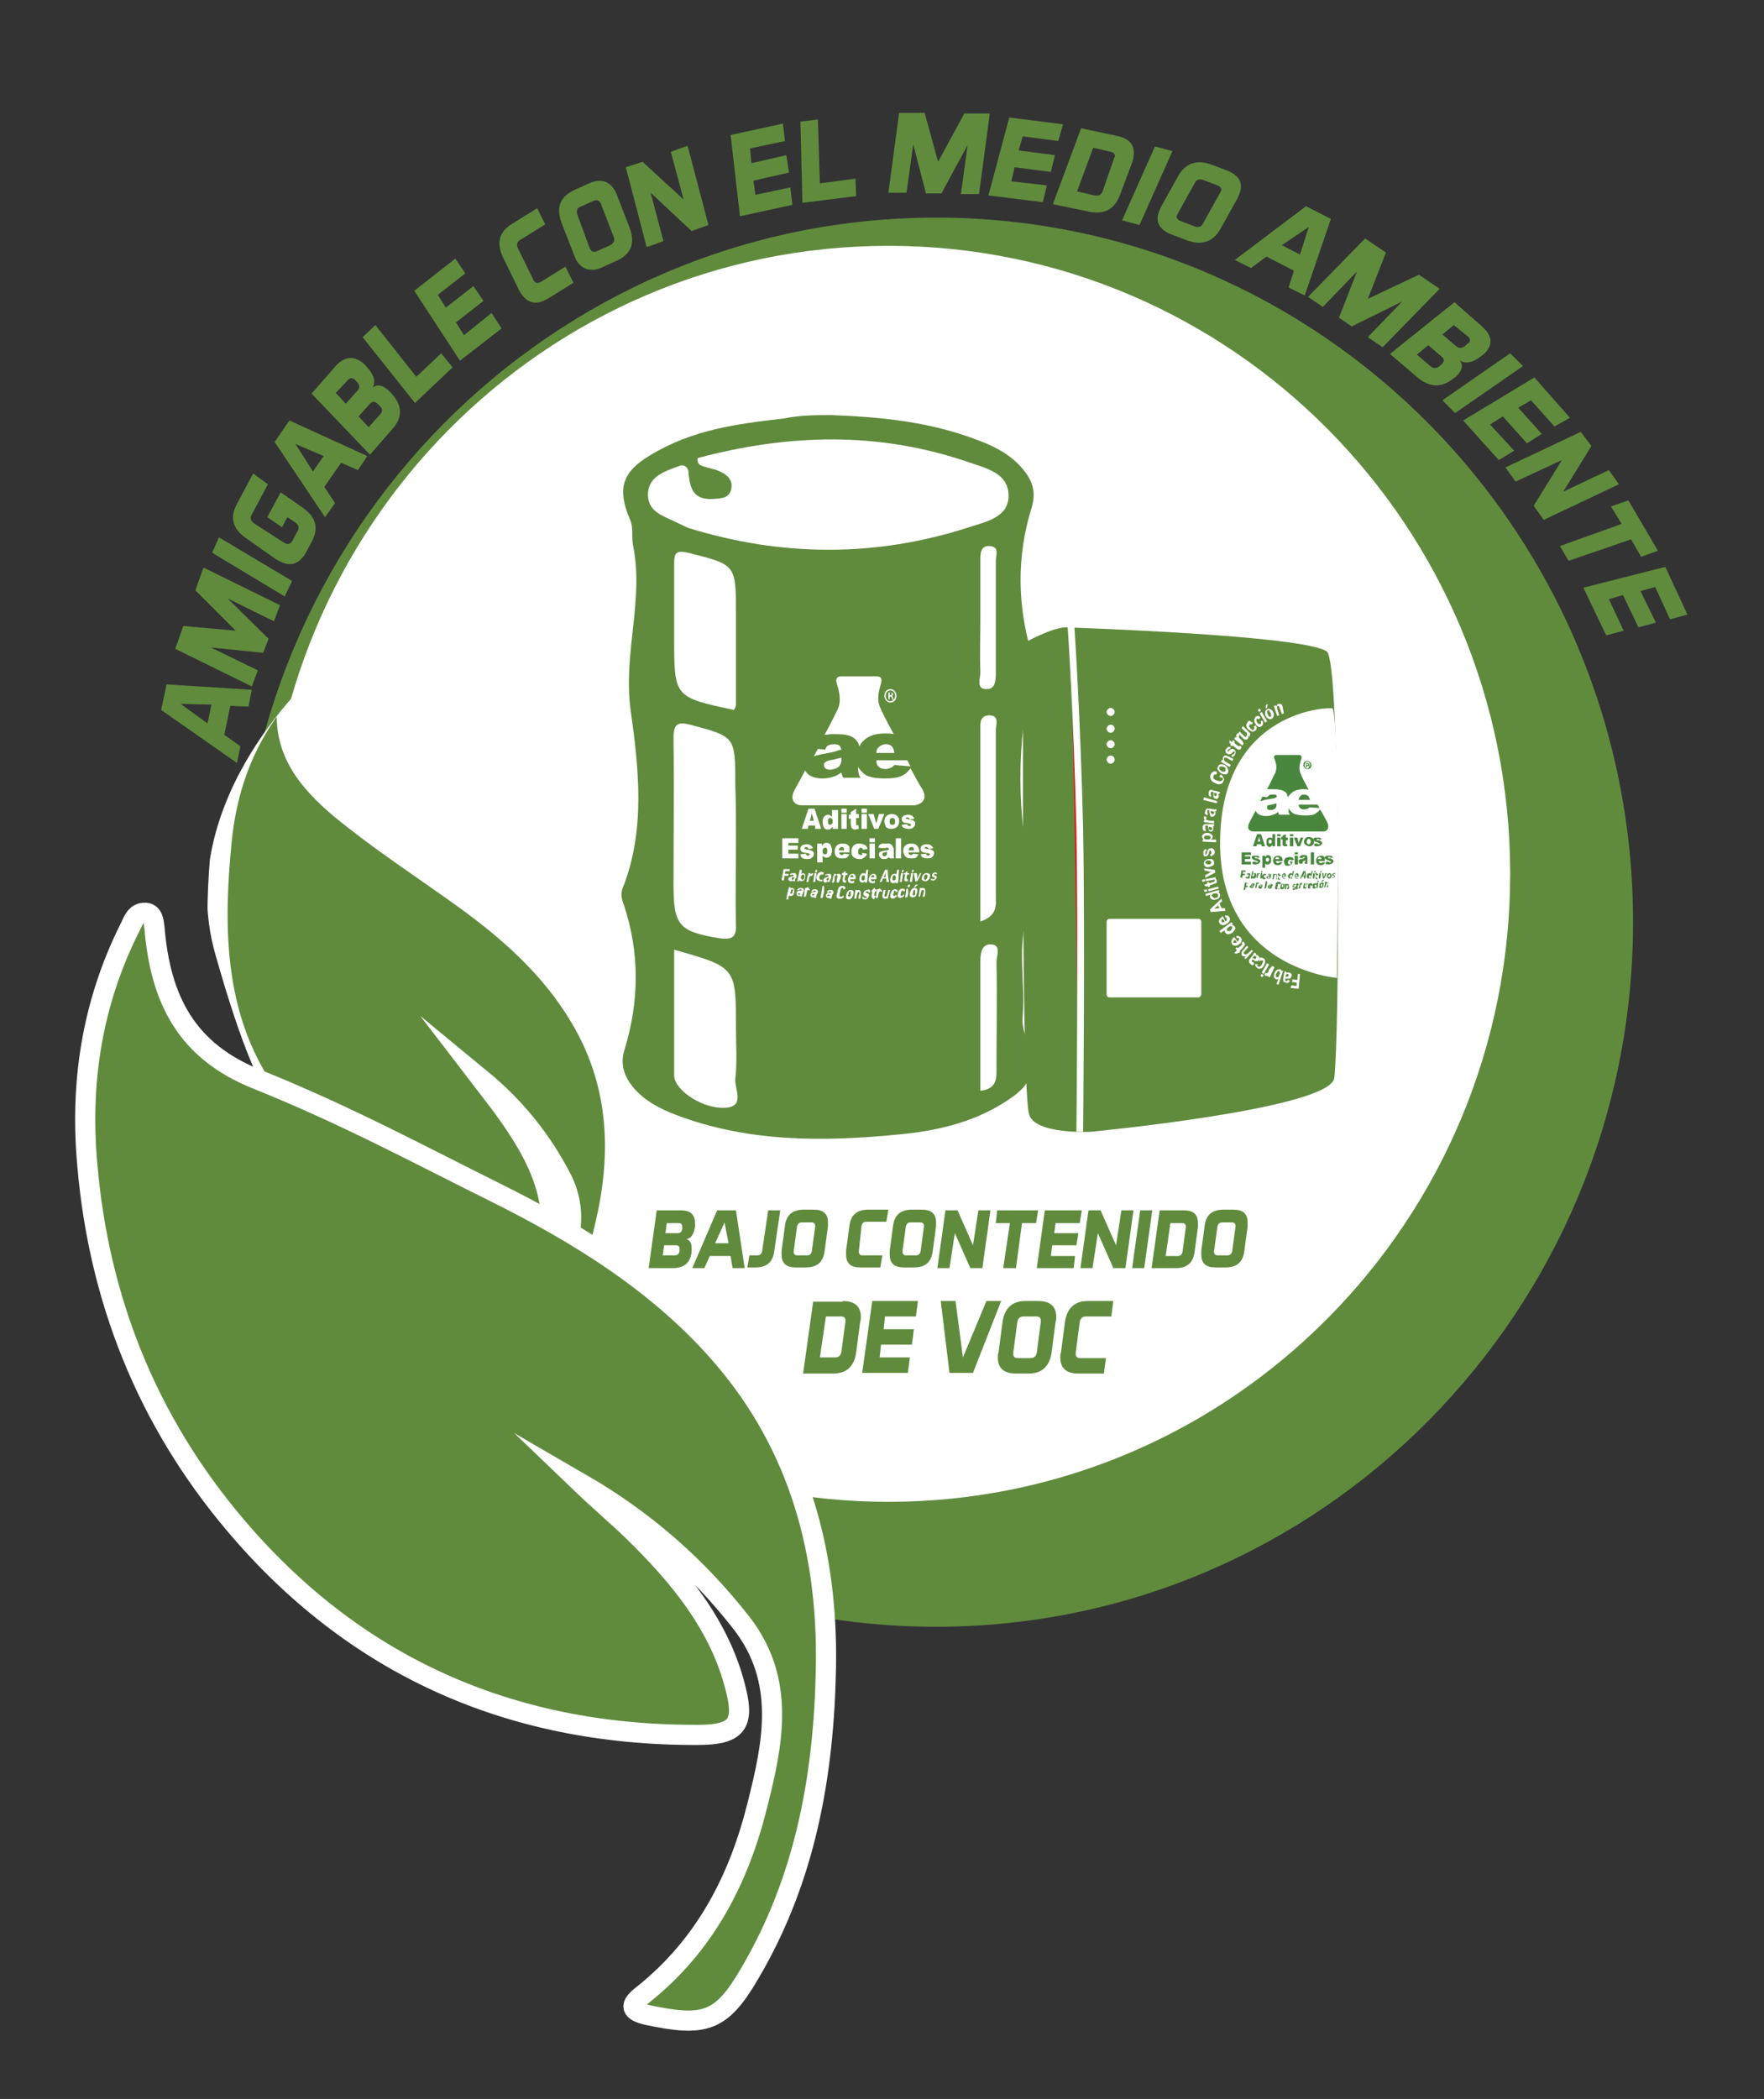 <?xml version="1.0" encoding="utf-8"?>
<!-- Generator: Adobe Illustrator 21.0.2, SVG Export Plug-In . SVG Version: 6.00 Build 0)  -->
<svg version="1.1" id="Capa_1" xmlns="http://www.w3.org/2000/svg" xmlns:xlink="http://www.w3.org/1999/xlink" x="0px" y="0px"
	 viewBox="0 0 262.7 312.5" style="enable-background:new 0 0 262.7 312.5;" xml:space="preserve">
<rect x="0" y="0" width="262.7" height="312.5" fill="#333333" stroke="none"/>
<style type="text/css">
	.st0{fill:#608B3D;}
	.st1{fill:#FFFFFF;}
	.st2{clip-path:url(#SVGID_2_);fill:#608B3D;}
	.st3{clip-path:url(#SVGID_2_);fill:none;stroke:#FFFFFF;stroke-width:3;stroke-miterlimit:10;}
	.st4{fill:none;stroke:#FFFFFF;stroke-width:3;stroke-miterlimit:10;}
	.st5{fill:#DB1F26;}
	.st6{fill:none;stroke:#FFFFFF;stroke-miterlimit:10;}
	.st7{fill:#4A873E;}
</style>
<g>
	<g>
		<path class="st0" d="M243.2,137.3c0,57.9-46.5,104.9-103.8,104.9c-57.3,0-103.8-47-103.8-104.9c0-57.9,46.5-104.9,103.8-104.9
			C196.7,32.4,243.2,79.3,243.2,137.3"/>
		<path class="st1" d="M224.9,130.1c0,51.6-41.4,93.5-92.6,93.5c-51.1,0-92.6-41.9-92.6-93.5c0-51.6,41.4-93.5,92.6-93.5
			C183.5,36.6,224.9,78.4,224.9,130.1"/>
		<path class="st0" d="M37.5,102.7l-0.5,2.5l-2.7-0.1l-0.9,4.3l2.4,1.7l-0.5,2.5L24,105.7l0.8-3.8L37.5,102.7z M30.9,107.7l0.6-2.8
			l-4.6-0.1L30.9,107.7z"/>
		<polygon class="st0" points="26.1,96.6 27.3,93.2 35.1,93.9 29.1,87.9 30.3,84.5 41.7,90.1 40.8,92.5 33.9,89.1 40,95.1 
			39.2,97.2 31.4,96.4 38.4,99.8 37.5,102.2 		"/>
		<polygon class="st0" points="32.6,80 43.5,86.5 42.4,88.8 31.6,82.3 		"/>
		<path class="st0" d="M42.3,80.8c0.1,0,0.1,0.1,0.2,0.1c0.4,0.2,0.7,0.1,1-0.3l0.8-1.5c0.3-0.5,0.2-0.9-0.3-1.3L42.8,77L42,78.5
			L39.8,77l2-3.7l3.3,2.3c2,1.4,2.4,3.1,1.3,5.1l-0.8,1.5c-1,1.8-2.3,2.2-3.9,1.4c-0.2-0.1-0.5-0.3-0.7-0.4l-4.4-3.1
			c-2-1.4-2.4-3.1-1.3-5.1l2.4-4.5l2.2,1.6l-2.4,4.5c-0.3,0.5-0.2,0.9,0.3,1.3L42.3,80.8z"/>
		<path class="st0" d="M54.7,67.9L53.3,70l-2.5-1.1l-2.5,3.6l1.6,2.4l-1.5,2.1l-7.5-11.2l2.2-3.2L54.7,67.9z M46.6,70.2l1.6-2.3
			L44,66.1L46.6,70.2z"/>
		<path class="st0" d="M49.9,54.6c1.3-1.5,2.7-1.7,4.1-0.6c0.2,0.2,0.4,0.3,0.6,0.6c1.1,1.2,1.4,2.2,0.9,3.1
			c0.6-0.5,1.4-0.4,2.2,0.3c0.2,0.2,0.4,0.3,0.6,0.6c1.6,1.7,1.7,3.5,0.2,5.2l-3.4,3.9l-8.7-9.1L49.9,54.6z M53.4,62l1.5,1.6
			l1.7-1.9c0.4-0.4,0.4-0.9-0.1-1.3l-0.3-0.3c0-0.1-0.1-0.1-0.1-0.1c-0.4-0.3-0.7-0.2-1,0.1L53.4,62z M50,58.5l1.5,1.6l1.7-1.9
			c0.4-0.4,0.4-0.9,0-1.3l-0.3-0.3c0-0.1-0.1-0.1-0.1-0.1c-0.4-0.3-0.7-0.2-1,0.1L50,58.5z"/>
		<polygon class="st0" points="62,56.1 65.7,52.6 67.4,54.7 61.8,60 54,50.2 55.9,48.4 		"/>
		<polygon class="st0" points="70.5,42.6 72,44.8 67.9,48 69.1,49.9 73.2,46.6 74.7,48.9 68.5,53.7 61.7,43.3 67.8,38.5 69.3,40.7 
			65.2,43.9 66.4,45.8 		"/>
		<path class="st0" d="M79.4,41.6c0,0.1,0.1,0.1,0.1,0.2c0.3,0.4,0.6,0.4,1,0.2l3.7-2.3l1.2,2.4l-3.7,2.3c-1.8,1.1-3.1,0.8-4.1-0.7
			c-0.1-0.2-0.3-0.4-0.4-0.7l-2.3-4.7c-1-2.1-0.6-3.8,1.4-5l3.7-2.3l1.2,2.4l-3.7,2.3c-0.5,0.3-0.6,0.7-0.4,1.2L79.4,41.6z"/>
		<path class="st0" d="M93.8,34c0.8,2.2,0.2,3.8-1.9,4.8l-2,0.9c-1.8,0.9-3.2,0.5-4.1-1c-0.1-0.2-0.2-0.5-0.3-0.7l-1.9-4.9
			c-0.8-2.2-0.2-3.8,1.9-4.8l2-0.9c1.9-0.9,3.2-0.5,4.1,1c0.1,0.2,0.2,0.5,0.3,0.7L93.8,34z M87.8,36.9c0,0.1,0,0.1,0.1,0.2
			c0.2,0.4,0.6,0.5,1,0.3l2-0.9c0.5-0.3,0.7-0.7,0.5-1.2l-1.9-4.9c0-0.1,0-0.1-0.1-0.2c-0.2-0.4-0.6-0.5-1-0.3l-2,0.9
			C85.9,31,85.8,31.4,86,32L87.8,36.9z"/>
		<polygon class="st0" points="95.7,24.1 101.8,29.7 99.9,22.6 102.4,21.7 105.5,33.5 103,34.4 96.9,28.7 98.8,35.9 96.3,36.8 
			93.2,24.9 		"/>
		<polygon class="st0" points="117.1,23.1 117.5,25.7 112.2,26.9 112.5,29 117.7,27.9 118,30.5 110.2,32.2 108.8,20.1 116.6,18.4 
			116.9,21 111.7,22.1 111.9,24.3 		"/>
		<polygon class="st0" points="122.1,27.3 127.4,26.6 127.5,29.2 119.5,30.2 119.2,18.1 121.8,17.8 		"/>
		<polygon class="st0" points="133.9,16.8 137.7,16.8 139.7,24.1 143.6,16.9 147.4,16.9 145.8,28.9 143.1,28.9 144.1,21.6 
			140.2,28.8 137.9,28.8 136,21.5 135,28.7 132.3,28.7 		"/>
		<polygon class="st0" points="157.1,23.1 156.5,25.6 151.1,24.9 150.6,27 155.9,27.6 155.3,30.1 147.2,29.1 150.3,17.5 158.3,18.5 
			157.6,21 152.3,20.3 151.7,22.4 		"/>
		<path class="st0" d="M166.2,20.2c2.1,0.4,2.9,1.5,2.6,3.2c0,0.2-0.1,0.5-0.2,0.8l-1.8,4.8c-0.8,2.2-2.4,3-4.7,2.5l-5.3-1.1
			l4.2-11.3L166.2,20.2z M165.9,23.6c0-0.1,0-0.1,0.1-0.2c0.1-0.4-0.1-0.7-0.6-0.8l-2.6-0.6l-2.4,6.5l2.6,0.6c0.6,0.1,1-0.1,1.2-0.6
			L165.9,23.6z"/>
		<polygon class="st0" points="174.6,22.5 169.7,33.5 167.1,32.8 172,21.8 		"/>
		<path class="st0" d="M181.8,34c-1.1,2-2.8,2.6-5,1.8l-2.1-0.8c-2-0.7-2.7-1.9-2.1-3.5c0.1-0.2,0.2-0.5,0.3-0.7l2.5-4.5
			c1.1-2,2.8-2.6,5-1.8l2.1,0.8c2,0.7,2.7,1.9,2.1,3.5c-0.1,0.2-0.2,0.5-0.3,0.7L181.8,34z M175.4,31.8c0,0.1-0.1,0.1-0.1,0.2
			c-0.2,0.4,0,0.7,0.5,0.9l2.1,0.8c0.6,0.2,1,0.1,1.3-0.5l2.5-4.5c0-0.1,0.1-0.1,0.1-0.2c0.2-0.4,0-0.7-0.5-0.9l-2.1-0.8
			c-0.6-0.2-1-0.1-1.3,0.5L175.4,31.8z"/>
		<path class="st0" d="M194.3,44l-2.4-1.2l0.8-2.5l-4.1-2.1l-2.3,1.7l-2.4-1.2l10.6-8l3.7,1.9L194.3,44z M190.9,36.5l2.7,1.4
			l1.3-4.1L190.9,36.5z"/>
		<polygon class="st0" points="203.3,35.5 206.4,37.6 203.7,44.5 211.3,40.9 214.4,43 205.9,51.7 203.7,50.2 208.8,44.9 201.3,48.6 
			199.4,47.3 202.1,40.4 197,45.7 194.8,44.2 		"/>
		<path class="st0" d="M220.6,48.5c1.6,1.4,1.8,2.7,0.6,4c-0.2,0.2-0.4,0.4-0.6,0.5c-1.2,1-2.3,1.2-3.2,0.7c0.5,0.6,0.4,1.3-0.3,2.1
			c-0.2,0.2-0.4,0.4-0.6,0.5c-1.8,1.5-3.6,1.4-5.4-0.1l-4.1-3.5l9.6-7.7L220.6,48.5z M212.7,51.4l-1.7,1.4l2,1.7
			c0.5,0.4,0.9,0.4,1.4,0l0.3-0.3c0.1,0,0.1-0.1,0.1-0.1c0.3-0.3,0.3-0.7-0.1-1L212.7,51.4z M216.5,48.4l-1.7,1.4l2,1.7
			c0.5,0.4,0.9,0.4,1.4,0l0.3-0.3c0.1,0,0.1-0.1,0.2-0.1c0.3-0.3,0.3-0.7-0.1-1L216.5,48.4z"/>
		<polygon class="st0" points="226.8,54.5 216.7,61.5 214.8,59.6 224.9,52.6 		"/>
		<polygon class="st0" points="229.6,64.6 227.4,66 223.8,62 221.9,63.2 225.5,67.1 223.2,68.5 217.9,62.6 228.5,56.2 233.8,62.2 
			231.5,63.5 228,59.6 226.1,60.7 		"/>
		<polygon class="st0" points="237,66.4 232.8,73.2 239.6,70 241.1,72.1 229.9,77.4 228.4,75.3 232.6,68.5 225.7,71.7 224.2,69.6 
			235.4,64.3 		"/>
		<polygon class="st0" points="246.9,82 244.4,82.9 242.9,80.3 233.6,83.5 232.3,81.3 241.5,78 239.9,75.4 242.5,74.5 		"/>
		<polygon class="st0" points="246.6,92.7 244,93.4 241.7,88.6 239.6,89.2 241.8,93.9 239.2,94.6 235.8,87.5 248,84.4 251.3,91.5 
			248.7,92.2 246.5,87.4 244.3,88 		"/>
		<path class="st0" d="M123.9,61.8c7.5,0.3,14.7,1,21.9,3.8c2.4,0.9,4.7,2.1,6.4,4.1c1.5,1.7,2.2,3.5,1.4,6
			c-2.2,7.1-2.1,14.4,0,21.5c0.3,1.1,0.5,2,0.2,3.1c-2.5,10.5-2.4,20.9,0,31.4c0.2,0.8,0.6,1.6,0.1,2.4c-2.9,5.5-1.1,11.5-1.6,17.3
			c-0.1,0.9,0.1,1.9,0.4,2.8c1.9,5.2,1.2,7.3-3.4,10.1c-4.7,2.9-10,4.1-15.4,4.6c-11.2,1.1-22.4,1.2-33.2-2.9
			c-2.4-0.9-4.7-2.1-6.4-4.1c-1.3-1.6-2-3.4-1.3-5.6c2.2-7.2,2.3-14.4-0.1-21.6c-0.3-0.8-0.5-1.5-0.2-2.4c3.5-8.7,2.4-18.1,1.2-26.7
			c-1.1-8.4,2-16.2,0.4-24.3c-0.3-1.3,0.1-2.7-0.5-4c-1.9-4.5-1.2-7,3-9.5c6.2-3.8,12.9-4.7,20-5.5
			C119.1,61.8,121.7,61.8,123.9,61.8"/>
		<path class="st1" d="M132.5,103.5L132.5,103.5c0.2,0,0.3,0,0.3-0.2c0-0.1-0.1-0.2-0.2-0.2c-0.1,0-0.1,0-0.1,0V103.5z M132.5,104.1
			h-0.2v-1c0.1,0,0.2,0,0.3,0c0.2,0,0.2,0,0.3,0.1c0.1,0,0.1,0.1,0.1,0.2c0,0.1-0.1,0.2-0.2,0.2v0c0.1,0,0.1,0.1,0.2,0.3
			c0,0.2,0,0.2,0.1,0.3h-0.2c0,0,0-0.1-0.1-0.3c0-0.1-0.1-0.2-0.2-0.2h-0.1V104.1z M131.9,103.6c0,0.5,0.3,0.8,0.7,0.8
			c0.4,0,0.7-0.4,0.7-0.8c0-0.5-0.3-0.8-0.7-0.8C132.2,102.8,131.9,103.1,131.9,103.6 M133.5,103.6c0,0.6-0.4,1-0.9,1
			c-0.5,0-0.9-0.5-0.9-1c0-0.6,0.4-1,0.9-1C133.1,102.6,133.5,103,133.5,103.6"/>
	</g>
	<g>
		<defs>
			<path id="SVGID_1_" d="M32.1,142.2c6.7,23.4,9.9,25.5,19.8,33.4c11,8.7,51.5,15.6,47.8,12.4l-3.3-18.2l-8.6-28.6
				c0,0-24-11.5-32.6-23.8c-8.6-12.3-7.6-17.7-7.6-17.7S25.4,118.8,32.1,142.2"/>
		</defs>
		<clipPath id="SVGID_2_">
			<use xlink:href="#SVGID_1_"  style="overflow:visible;"/>
		</clipPath>
		<path class="st2" d="M71.7,160.7c5.1,4.2,9,9.1,11.9,14.7c3,5.8,0.8,11.2-1.6,16.5c-2.9,6.3-7,11.8-13.4,15.4
			c-1.2,0.7-1.3,1.2,0.2,1.8c4.9,1.9,6.5,1.7,9.8-2.2c6.6-7.7,9.9-16.7,11.9-26.2c2.1-10.1,1.4-20-4.1-29.2
			c-4.3-7.3-10.7-13-17.7-18c-6-4.3-12.3-8.4-18-13.1c-4.9-4.1-8.6-8.7-7.9-15.3c0.1-0.5,0.1-1.3-0.5-1.4c-0.9-0.2-1.3,0.7-1.7,1.3
			c-4.6,6.1-6.9,13-7.6,20.3c-1.2,12.1-1.1,24.2,5,34.8c8.1,14,22.8,22.1,39.9,24.8c3.4,0.5,4.3-0.2,4.2-3.5
			c-0.3-5.9-3.2-10.9-6.6-15.7C74.3,164,73,162.4,71.7,160.7"/>
		<path class="st3" d="M71.7,160.7c5.1,4.2,9,9.1,11.9,14.7c3,5.8,0.8,11.2-1.6,16.5c-2.9,6.3-7,11.8-13.4,15.4
			c-1.2,0.7-1.3,1.2,0.2,1.8c4.9,1.9,6.5,1.7,9.8-2.2c6.6-7.7,9.9-16.7,11.9-26.2c2.1-10.1,1.4-20-4.1-29.2
			c-4.3-7.3-10.7-13-17.7-18c-6-4.3-12.3-8.4-18-13.1c-4.9-4.1-8.6-8.7-7.9-15.3c0.1-0.5,0.1-1.3-0.5-1.4c-0.9-0.2-1.3,0.7-1.7,1.3
			c-4.6,6.1-6.9,13-7.6,20.3c-1.2,12.1-1.1,24.2,5,34.8c8.1,14,22.8,22.1,39.9,24.8c3.4,0.5,4.3-0.2,4.2-3.5
			c-0.3-5.9-3.2-10.9-6.6-15.7C74.3,164,73,162.4,71.7,160.7z"/>
	</g>
	<path class="st0" d="M86.6,220.9c9.5,5.5,17.3,12.4,23.8,20.7c6.7,8.6,4.7,18,2.4,27.1c-2.7,10.9-7.7,20.9-17.2,28.4
		c-1.8,1.4-1.8,2.3,0.8,2.9c8.5,1.8,11,1.1,15.2-6.1c8.4-14.2,11.1-29.7,11.4-45.6c0.3-16.9-3.8-32.8-15.4-46.3
		c-9.2-10.7-21.2-18.2-34.1-24.6c-11.1-5.5-22-11.4-35.2-16.7c-10.5-4.2-14.4-11.8-15.3-22.6c-0.1-0.9-0.2-2.1-1.3-2.2
		c-1.6-0.1-1.9,1.4-2.5,2.5c-5.5,11.1-7.3,22.8-6.2,35c1.7,19.9,8.8,38,22,53.6c17.4,20.6,40.4,31.4,68.9,31.3c5.7,0,7-1.5,5.7-6.7
		c-2.3-9.5-8.4-16.9-15.5-23.8C91.7,225.5,89.1,223.3,86.6,220.9"/>
	<path class="st4" d="M86.6,220.9c9.5,5.5,17.3,12.4,23.8,20.7c6.7,8.6,4.7,18,2.4,27.1c-2.7,10.9-7.7,20.9-17.2,28.4
		c-1.8,1.4-1.8,2.3,0.8,2.9c8.5,1.8,11,1.1,15.2-6.1c8.4-14.2,11.1-29.7,11.4-45.6c0.3-16.9-3.8-32.8-15.4-46.3
		c-9.2-10.7-21.2-18.2-34.1-24.6c-11.1-5.5-22-11.4-35.2-16.7c-10.5-4.2-14.4-11.8-15.3-22.6c-0.1-0.9-0.2-2.1-1.3-2.2
		c-1.6-0.1-1.9,1.4-2.5,2.5c-5.5,11.1-7.3,22.8-6.2,35c1.7,19.9,8.8,38,22,53.6c17.4,20.6,40.4,31.4,68.9,31.3c5.7,0,7-1.5,5.7-6.7
		c-2.3-9.5-8.4-16.9-15.5-23.8C91.7,225.5,89.1,223.3,86.6,220.9z"/>
	<path class="st0" d="M101.4,180.2c1.4,0,2.1,0.6,2.1,1.9c0,0.2,0,0.4,0,0.6c-0.2,1.1-0.6,1.7-1.3,1.8c0.5,0.1,0.8,0.5,0.8,1.3
		c0,0.2,0,0.4,0,0.6c-0.2,1.6-1.1,2.4-2.8,2.4h-3.6l1.2-8.6H101.4z M98.9,185.4l-0.2,1.5h1.8c0.4,0,0.6-0.2,0.7-0.6l0-0.3
		c0,0,0-0.1,0-0.1c0-0.3-0.2-0.5-0.5-0.5H98.9z M99.3,182.1l-0.2,1.5h1.8c0.4,0,0.6-0.2,0.7-0.6l0-0.3c0,0,0-0.1,0-0.1
		c0-0.3-0.2-0.5-0.5-0.5H99.3z"/>
	<path class="st0" d="M110.9,188.8h-1.8l-0.3-1.8h-3.1l-0.8,1.8h-1.8l3.7-8.6h2.8L110.9,188.8z M106.5,185.1h2l-0.6-3.1L106.5,185.1
		z"/>
	<path class="st0" d="M114.4,180.2h1.8l-0.9,6.1c-0.2,1.6-1.1,2.4-2.8,2.4h-1.2l0.3-1.8h1.2c0.4,0,0.6-0.2,0.7-0.6L114.4,180.2z"/>
	<path class="st0" d="M122.8,186.3c-0.2,1.6-1.1,2.4-2.8,2.4h-1.5c-1.4,0-2.1-0.6-2.1-1.9c0-0.2,0-0.4,0-0.6l0.5-3.7
		c0.2-1.6,1.1-2.4,2.8-2.4h1.5c1.4,0,2.1,0.6,2.1,1.9c0,0.2,0,0.4,0,0.6L122.8,186.3z M118.2,186.3c0,0,0,0.1,0,0.1
		c0,0.3,0.2,0.5,0.5,0.5h1.5c0.4,0,0.6-0.2,0.7-0.6l0.5-3.7c0,0,0-0.1,0-0.1c0-0.3-0.2-0.5-0.5-0.5h-1.5c-0.4,0-0.6,0.2-0.7,0.6
		L118.2,186.3z"/>
	<path class="st0" d="M127.9,186.3c0,0,0,0.1,0,0.1c0,0.3,0.2,0.5,0.5,0.5h3l-0.3,1.8h-3c-1.4,0-2.1-0.6-2.1-1.9c0-0.2,0-0.4,0-0.6
		l0.5-3.7c0.2-1.6,1.1-2.4,2.8-2.4h3l-0.3,1.8h-3c-0.4,0-0.6,0.2-0.7,0.6L127.9,186.3z"/>
	<path class="st0" d="M138.9,186.3c-0.2,1.6-1.1,2.4-2.8,2.4h-1.5c-1.4,0-2.1-0.6-2.1-1.9c0-0.2,0-0.4,0-0.6l0.5-3.7
		c0.2-1.6,1.1-2.4,2.8-2.4h1.5c1.4,0,2.1,0.6,2.1,1.9c0,0.2,0,0.4,0,0.6L138.9,186.3z M134.4,186.3c0,0,0,0.1,0,0.1
		c0,0.3,0.2,0.5,0.5,0.5h1.5c0.4,0,0.6-0.2,0.7-0.6l0.5-3.7c0,0,0-0.1,0-0.1c0-0.3-0.2-0.5-0.5-0.5h-1.5c-0.4,0-0.6,0.2-0.7,0.6
		L134.4,186.3z"/>
	<polygon class="st0" points="142.6,180.2 144.9,185.4 145.7,180.2 147.5,180.2 146.3,188.8 144.5,188.8 142.2,183.6 141.4,188.8 
		139.6,188.8 140.8,180.2 	"/>
	<polygon class="st0" points="154.6,180.2 154.3,182.1 152.2,182.1 151.3,188.8 149.4,188.8 150.4,182.1 148.3,182.1 148.5,180.2 	
		"/>
	<polygon class="st0" points="160.6,183.6 160.3,185.4 156.7,185.4 156.5,187 160.1,187 159.9,188.8 154.4,188.8 155.6,180.2 
		161.1,180.2 160.8,182.1 157.2,182.1 157,183.6 	"/>
	<polygon class="st0" points="163.9,180.2 166.2,185.4 167,180.2 168.8,180.2 167.6,188.8 165.8,188.8 163.5,183.6 162.7,188.8 
		160.9,188.8 162.1,180.2 	"/>
	<polygon class="st0" points="171.6,180.2 170.4,188.8 168.6,188.8 169.8,180.2 	"/>
	<path class="st0" d="M176.3,180.2c1.4,0,2.1,0.6,2.1,1.9c0,0.2,0,0.4,0,0.6l-0.5,3.7c-0.2,1.6-1.1,2.4-2.8,2.4h-3.6l1.2-8.6H176.3z
		 M176.6,182.7c0,0,0-0.1,0-0.1c0-0.3-0.2-0.5-0.5-0.5h-1.8l-0.7,4.9h1.8c0.4,0,0.6-0.2,0.7-0.6L176.6,182.7z"/>
	<path class="st0" d="M185.3,186.3c-0.2,1.6-1.1,2.4-2.8,2.4H181c-1.4,0-2.1-0.6-2.1-1.9c0-0.2,0-0.4,0-0.6l0.5-3.7
		c0.2-1.6,1.1-2.4,2.8-2.4h1.5c1.4,0,2.1,0.6,2.1,1.9c0,0.2,0,0.4,0,0.6L185.3,186.3z M180.8,186.3c0,0,0,0.1,0,0.1
		c0,0.3,0.2,0.5,0.5,0.5h1.5c0.4,0,0.6-0.2,0.7-0.6l0.5-3.7c0,0,0-0.1,0-0.1c0-0.3-0.2-0.5-0.5-0.5H182c-0.4,0-0.6,0.2-0.7,0.6
		L180.8,186.3z"/>
	<path class="st0" d="M125.5,193.7c1.8,0,2.7,0.8,2.7,2.4c0,0.2,0,0.5-0.1,0.7l-0.6,4.6c-0.3,2-1.4,3.1-3.4,3.1h-4.5l1.5-10.7H125.5
		z M125.9,196.8c0-0.1,0-0.1,0-0.2c0-0.4-0.2-0.6-0.7-0.6H123l-0.9,6.1h2.3c0.5,0,0.8-0.3,0.9-0.8L125.9,196.8z"/>
	<polygon class="st0" points="136.1,197.9 135.8,200.2 131.2,200.2 131,202.1 135.5,202.1 135.2,204.4 128.4,204.4 129.9,193.7 
		136.7,193.7 136.4,196 131.8,196 131.6,197.9 	"/>
	<polygon class="st0" points="146.9,193.7 149.1,193.7 144.9,204.4 141.4,204.4 140.1,193.7 142.3,193.7 143.4,202.1 	"/>
	<path class="st0" d="M156.6,201.4c-0.3,2-1.4,3.1-3.4,3.1h-1.9c-1.8,0-2.7-0.8-2.7-2.4c0-0.2,0-0.5,0.1-0.7l0.6-4.6
		c0.3-2,1.4-3.1,3.4-3.1h1.9c1.8,0,2.7,0.8,2.7,2.4c0,0.2,0,0.5-0.1,0.7L156.6,201.4z M150.9,201.4c0,0.1,0,0.1,0,0.2
		c0,0.4,0.2,0.6,0.7,0.6h1.9c0.5,0,0.8-0.3,0.9-0.8l0.6-4.6c0-0.1,0-0.1,0-0.2c0-0.4-0.2-0.6-0.7-0.6h-1.9c-0.5,0-0.8,0.3-0.9,0.8
		L150.9,201.4z"/>
	<path class="st0" d="M160.2,201.4c0,0.1,0,0.1,0,0.2c0,0.4,0.2,0.6,0.7,0.6h3.8l-0.3,2.3h-3.8c-1.8,0-2.7-0.8-2.7-2.4
		c0-0.2,0-0.5,0.1-0.7l0.6-4.6c0.3-2,1.4-3.1,3.4-3.1h3.8l-0.3,2.3h-3.8c-0.5,0-0.8,0.3-0.9,0.8L160.2,201.4z"/>
	<path class="st0" d="M152.4,95.8c0,0,4.4-2.5,6.5-2.4c2,0.1,35.3,1.2,38.7,3.6c2.1,1.5,1.9,57.7,1.1,63.5c-0.6,4.6-36.2,8-36.2,8
		s-8.7,0.5-9.3-2.8C152,159,152.4,95.8,152.4,95.8"/>
	<path class="st5" d="M159.5,93.3c0,0,0.9,13.2,1.3,30c0.3,16.8,0,45.2,0,45.2"/>
	<path class="st6" d="M159.5,93.3c0,0,0.9,13.2,1.3,30c0.3,16.8,0,45.2,0,45.2"/>
	<path class="st1" d="M166,106c0,0.3-0.3,0.6-0.6,0.6c-0.3,0-0.6-0.3-0.6-0.6c0-0.3,0.3-0.6,0.6-0.6C165.7,105.4,166,105.7,166,106"
		/>
	<path class="st1" d="M166,108.5c0,0.3-0.3,0.6-0.6,0.6c-0.3,0-0.6-0.3-0.6-0.6c0-0.3,0.3-0.6,0.6-0.6
		C165.7,107.9,166,108.1,166,108.5"/>
	<path class="st1" d="M166,110.8c0,0.3-0.3,0.6-0.6,0.6c-0.3,0-0.6-0.3-0.6-0.6c0-0.3,0.3-0.6,0.6-0.6
		C165.7,110.2,166,110.5,166,110.8"/>
	<path class="st1" d="M166,113.1c0,0.3-0.3,0.6-0.6,0.6c-0.3,0-0.6-0.3-0.6-0.6c0-0.3,0.3-0.6,0.6-0.6
		C165.7,112.5,166,112.7,166,113.1"/>
	<path class="st1" d="M103.9,68.2c13.5-3.6,26.9-4,40.3,0.6c2.6,0.9,6,1.6,6,5c0,3.3-3.5,3.9-5.9,4.7c-13.9,4.5-27.9,4.4-41.8,0.1
		c-0.5-0.2-1-0.5-1.5-0.7c-1.9-1-4.4-1.5-4.5-4.1c-0.1-2.8,2.4-3.6,4.6-4.4c0.7-0.3,1.1,0,1.4,0.6c0.2,2.2,0.4,4.4,3.5,4.3
		c1.2-0.1,2.6,0,2.9-1.5c0.3-1.4-0.7-2.2-1.9-2.7c-0.7-0.3-1.6-0.4-2.3-0.7C104.2,69.3,103.8,69,103.9,68.2"/>
	<path class="st1" d="M109.6,124.9c0,4.2-0.1,8.5,0,12.8c0.1,2-0.8,2.2-2.4,2c-6.1-1-6.9-1.9-6.9-8c0-7.3,0.1-14.5,0-21.8
		c0-2.1,0.6-2.5,2.5-2c6.7,1.8,6.7,1.7,6.7,8.9C109.6,119.4,109.6,122.1,109.6,124.9"/>
	<path class="st1" d="M109.3,105.7c-8.9-1.9-8.9-1.9-8.9-10.7c0-3.7,0-7.4,0-11.1c0-1.6,0.3-2,2.1-1.6c7.1,1.8,7.1,1.7,7.1,9.1
		c0,4.5,0,9,0,13.5C109.6,105.2,109.5,105.3,109.3,105.7"/>
	<path class="st1" d="M100.4,141.4c9.2,2.6,9.2,2.6,9.2,11.5c0,2.6,0.2,5.2-0.1,7.8c-0.1,1.4,1.4,3.9-1.2,4.2
		c-3.4,0.4-7.8-2.5-7.9-4.7C100.4,154,100.4,147.9,100.4,141.4"/>
	<path class="st1" d="M146,137.2c0-9.7,0-19,0-28.3c0-1.1-0.2-2.4,1.4-2.4c1.5,0.1,0.9,1.4,0.9,2.2c0,8.3,0,16.7,0,25
		C148.4,135.3,148.1,136.5,146,137.2"/>
	<path class="st1" d="M146,91.9c0-2.7,0-5.5,0-8.2c0-1.1-0.1-2.5,1.4-2.4c1.5,0.1,0.9,1.4,0.9,2.2c0,5.5,0,11,0,16.5
		c0,1.1,0,2.6-1.3,2.6c-1.7,0.1-1-1.6-1-2.5C145.9,97.4,146,94.7,146,91.9"/>
	<path class="st1" d="M146,162.4c0-6.5,0-12.9,0-19.3c0-1.2,0.2-2.5,1.5-2.5c1.7,0,0.9,1.7,0.9,2.6c0.1,5.2,0,10.4,0,15.6
		C148.4,160.4,148.6,162.1,146,162.4"/>
	<path class="st1" d="M121.2,122.2l-0.3-1.1l-0.3,1.1H121.2z M121.4,122.9h-1l-0.1,0.5h-0.9l1-3h0.9l1,3h-0.9L121.4,122.9z"/>
	<path class="st1" d="M124,122.3c0-0.2,0-0.3-0.1-0.4c-0.1-0.1-0.2-0.1-0.3-0.1c-0.1,0-0.2,0-0.2,0.1c-0.1,0.1-0.1,0.2-0.1,0.4
		c0,0.2,0,0.3,0.1,0.4c0.1,0.1,0.1,0.1,0.2,0.1c0.1,0,0.2,0,0.2-0.1C124,122.6,124,122.5,124,122.3 M124.8,120.4v3H124v-0.3
		c-0.1,0.1-0.2,0.2-0.3,0.3c-0.1,0.1-0.2,0.1-0.4,0.1c-0.3,0-0.5-0.1-0.6-0.3c-0.1-0.2-0.2-0.5-0.2-0.8c0-0.4,0.1-0.6,0.2-0.8
		c0.2-0.2,0.4-0.3,0.6-0.3c0.1,0,0.2,0,0.3,0.1c0.1,0,0.2,0.1,0.3,0.2v-1H124.8z"/>
	<path class="st1" d="M125.3,123.4h0.8v-2.2h-0.8V123.4z M125.3,121h0.8v-0.6h-0.8V121z"/>
	<path class="st1" d="M127.5,120.4v0.8h0.4v0.6h-0.4v0.8c0,0.1,0,0.2,0,0.2c0,0,0.1,0.1,0.1,0.1c0.1,0,0.1,0,0.2-0.1l0.1,0.6
		c-0.2,0-0.4,0.1-0.5,0.1c-0.2,0-0.3,0-0.4-0.1c-0.1-0.1-0.2-0.1-0.2-0.2c0-0.1-0.1-0.3-0.1-0.5v-0.8h-0.3v-0.6h0.3v-0.4
		L127.5,120.4z"/>
	<path class="st1" d="M128.3,123.4h0.8v-2.2h-0.8V123.4z M128.3,121h0.8v-0.6h-0.8V121z"/>
	<polygon class="st1" points="129.3,121.2 130.1,121.2 130.5,122.6 130.9,121.2 131.7,121.2 130.8,123.4 130.2,123.4 	"/>
	<path class="st1" d="M132.5,122.3c0,0.2,0,0.3,0.1,0.4c0.1,0.1,0.2,0.1,0.3,0.1c0.1,0,0.2,0,0.3-0.1c0.1-0.1,0.1-0.2,0.1-0.4
		c0-0.2,0-0.3-0.1-0.4c-0.1-0.1-0.2-0.1-0.3-0.1c-0.1,0-0.2,0-0.3,0.1C132.5,122,132.5,122.1,132.5,122.3 M131.7,122.3
		c0-0.3,0.1-0.6,0.3-0.8s0.5-0.3,0.8-0.3c0.4,0,0.7,0.1,0.9,0.4c0.2,0.2,0.2,0.4,0.2,0.7c0,0.3-0.1,0.6-0.3,0.8
		c-0.2,0.2-0.5,0.3-0.9,0.3c-0.3,0-0.6-0.1-0.8-0.3C131.9,122.9,131.7,122.7,131.7,122.3"/>
	<path class="st1" d="M134.3,122.8l0.8-0.1c0,0.1,0.1,0.2,0.1,0.2c0.1,0,0.1,0.1,0.2,0.1c0.1,0,0.2,0,0.2-0.1c0,0,0.1-0.1,0.1-0.1
		c0-0.1,0-0.1-0.1-0.1c0,0-0.2-0.1-0.3-0.1c-0.3-0.1-0.5-0.1-0.6-0.1c-0.1,0-0.2-0.1-0.3-0.2c-0.1-0.1-0.1-0.2-0.1-0.3
		c0-0.1,0-0.3,0.1-0.4c0.1-0.1,0.2-0.2,0.3-0.2c0.1,0,0.3-0.1,0.5-0.1c0.2,0,0.4,0,0.5,0.1c0.1,0,0.2,0.1,0.3,0.2
		c0.1,0.1,0.1,0.2,0.2,0.3l-0.7,0.1c0-0.1-0.1-0.1-0.1-0.2c-0.1,0-0.1-0.1-0.2-0.1c-0.1,0-0.1,0-0.2,0c0,0-0.1,0.1-0.1,0.1
		c0,0.1,0,0.1,0.1,0.1c0,0,0.2,0,0.3,0.1c0.3,0,0.4,0.1,0.6,0.1c0.1,0.1,0.2,0.1,0.3,0.2c0.1,0.1,0.1,0.2,0.1,0.3
		c0,0.1,0,0.2-0.1,0.4c-0.1,0.1-0.2,0.2-0.3,0.3c-0.2,0.1-0.4,0.1-0.6,0.1c-0.4,0-0.6-0.1-0.8-0.2
		C134.4,123.1,134.3,123,134.3,122.8"/>
	<polygon class="st1" points="116.5,124.8 118.9,124.8 118.9,125.5 117.4,125.5 117.4,125.9 118.8,125.9 118.8,126.5 117.4,126.5 
		117.4,127.1 118.9,127.1 118.9,127.8 116.5,127.8 	"/>
	<path class="st1" d="M119.2,127.2l0.8-0.1c0,0.1,0.1,0.2,0.1,0.2c0.1,0,0.1,0.1,0.2,0.1c0.1,0,0.2,0,0.2-0.1c0,0,0.1-0.1,0.1-0.1
		c0-0.1,0-0.1-0.1-0.1c0,0-0.2-0.1-0.3-0.1c-0.3,0-0.5-0.1-0.6-0.1c-0.1,0-0.2-0.1-0.3-0.2c-0.1-0.1-0.1-0.2-0.1-0.3
		c0-0.1,0-0.3,0.1-0.4c0.1-0.1,0.2-0.2,0.3-0.2c0.1,0,0.3-0.1,0.5-0.1c0.2,0,0.4,0,0.5,0.1c0.1,0,0.2,0.1,0.3,0.2
		c0.1,0.1,0.1,0.2,0.2,0.3l-0.7,0.1c0-0.1,0-0.1-0.1-0.2c-0.1,0-0.1-0.1-0.2-0.1c-0.1,0-0.2,0-0.2,0.1c0,0-0.1,0.1-0.1,0.1
		c0,0.1,0,0.1,0.1,0.1c0.1,0,0.2,0.1,0.3,0.1c0.3,0,0.4,0.1,0.6,0.1c0.1,0.1,0.2,0.1,0.3,0.2c0.1,0.1,0.1,0.2,0.1,0.3
		c0,0.1,0,0.2-0.1,0.4c-0.1,0.1-0.2,0.2-0.3,0.3c-0.2,0.1-0.4,0.1-0.6,0.1c-0.4,0-0.6-0.1-0.8-0.2
		C119.3,127.6,119.2,127.4,119.2,127.2"/>
	<path class="st1" d="M122.5,126.7c0,0.2,0,0.3,0.1,0.4c0.1,0.1,0.2,0.1,0.3,0.1c0.1,0,0.2,0,0.2-0.1c0.1-0.1,0.1-0.2,0.1-0.4
		c0-0.2,0-0.3-0.1-0.4c-0.1-0.1-0.1-0.1-0.2-0.1c-0.1,0-0.2,0-0.2,0.1C122.5,126.4,122.5,126.5,122.5,126.7 M121.7,128.6v-3h0.7v0.3
		c0.1-0.1,0.2-0.2,0.3-0.3c0.1-0.1,0.2-0.1,0.4-0.1c0.3,0,0.5,0.1,0.6,0.3c0.1,0.2,0.2,0.5,0.2,0.8c0,0.4-0.1,0.6-0.2,0.8
		c-0.2,0.2-0.4,0.3-0.6,0.3c-0.1,0-0.2,0-0.3-0.1c-0.1,0-0.2-0.1-0.3-0.2v1H121.7z"/>
	<path class="st1" d="M125.7,126.5c0-0.2-0.1-0.3-0.1-0.3c-0.1-0.1-0.2-0.1-0.3-0.1c-0.1,0-0.2,0.1-0.3,0.2c0,0.1-0.1,0.2-0.1,0.3
		H125.7z M126.5,126.9H125c0,0.1,0,0.2,0.1,0.3c0.1,0.1,0.2,0.1,0.3,0.1c0.1,0,0.1,0,0.2-0.1c0,0,0.1-0.1,0.1-0.1l0.8,0.1
		c-0.1,0.2-0.3,0.4-0.4,0.5c-0.2,0.1-0.4,0.1-0.7,0.1c-0.3,0-0.5,0-0.6-0.1c-0.2-0.1-0.3-0.2-0.4-0.4c-0.1-0.2-0.1-0.4-0.1-0.6
		c0-0.3,0.1-0.6,0.3-0.8c0.2-0.2,0.5-0.3,0.8-0.3c0.3,0,0.5,0,0.7,0.1c0.2,0.1,0.3,0.2,0.4,0.4C126.5,126.3,126.5,126.6,126.5,126.9
		L126.5,126.9z"/>
	<path class="st1" d="M128.4,127l0.7,0.1c0,0.2-0.1,0.3-0.2,0.4c-0.1,0.1-0.2,0.2-0.4,0.3c-0.1,0.1-0.3,0.1-0.5,0.1
		c-0.2,0-0.4,0-0.5-0.1c-0.1,0-0.3-0.1-0.4-0.2c-0.1-0.1-0.2-0.2-0.2-0.3c-0.1-0.1-0.1-0.3-0.1-0.5c0-0.2,0-0.4,0.1-0.6
		c0.1-0.1,0.1-0.2,0.2-0.3c0.1-0.1,0.2-0.1,0.3-0.2c0.2-0.1,0.3-0.1,0.6-0.1c0.3,0,0.6,0.1,0.8,0.2c0.2,0.1,0.3,0.3,0.4,0.6
		l-0.7,0.1c0-0.1-0.1-0.2-0.1-0.2c-0.1,0-0.1-0.1-0.2-0.1c-0.1,0-0.2,0.1-0.3,0.2c-0.1,0.1-0.1,0.2-0.1,0.4c0,0.2,0,0.3,0.1,0.4
		c0.1,0.1,0.2,0.1,0.3,0.1c0.1,0,0.2,0,0.3-0.1C128.3,127.2,128.4,127.1,128.4,127"/>
	<path class="st1" d="M129.5,127.8h0.8v-2.2h-0.8V127.8z M129.5,125.4h0.8v-0.6h-0.8V125.4z"/>
	<path class="st1" d="M132.1,126.8c-0.1,0-0.2,0.1-0.3,0.1c-0.2,0-0.3,0.1-0.3,0.1c0,0-0.1,0.1-0.1,0.2c0,0.1,0,0.1,0.1,0.2
		c0,0,0.1,0.1,0.2,0.1c0.1,0,0.2,0,0.2-0.1c0.1,0,0.1-0.1,0.2-0.2c0-0.1,0-0.2,0-0.3V126.8z M131.5,126.3l-0.7-0.1
		c0-0.1,0.1-0.2,0.1-0.3c0.1-0.1,0.1-0.1,0.2-0.2c0.1,0,0.2-0.1,0.3-0.1c0.1,0,0.3,0,0.4,0c0.2,0,0.4,0,0.6,0c0.1,0,0.3,0.1,0.4,0.2
		c0.1,0.1,0.1,0.1,0.2,0.3c0,0.1,0.1,0.2,0.1,0.3v1c0,0.1,0,0.2,0,0.2c0,0.1,0,0.1,0.1,0.2h-0.7c0-0.1,0-0.1-0.1-0.1
		c0,0,0-0.1,0-0.1c-0.1,0.1-0.2,0.2-0.3,0.2c-0.1,0.1-0.3,0.1-0.5,0.1c-0.2,0-0.4-0.1-0.5-0.2c-0.1-0.1-0.2-0.3-0.2-0.4
		c0-0.2,0-0.3,0.1-0.4c0.1-0.1,0.3-0.2,0.5-0.2c0.3-0.1,0.5-0.1,0.6-0.1c0.1,0,0.2-0.1,0.3-0.1c0-0.1,0-0.2-0.1-0.2
		c0,0-0.1-0.1-0.2-0.1c-0.1,0-0.2,0-0.3,0.1C131.5,126.2,131.5,126.2,131.5,126.3"/>
	<rect x="133.4" y="124.8" class="st1" width="0.8" height="3"/>
	<path class="st1" d="M136.1,126.5c0-0.2-0.1-0.3-0.1-0.3c-0.1-0.1-0.2-0.1-0.3-0.1c-0.1,0-0.2,0.1-0.3,0.2c0,0.1-0.1,0.2-0.1,0.3
		H136.1z M136.9,126.9h-1.6c0,0.1,0,0.2,0.1,0.3c0.1,0.1,0.2,0.1,0.3,0.1c0.1,0,0.1,0,0.2-0.1c0,0,0.1-0.1,0.1-0.1l0.8,0.1
		c-0.1,0.2-0.3,0.4-0.4,0.5c-0.2,0.1-0.4,0.1-0.7,0.1c-0.3,0-0.5,0-0.6-0.1c-0.2-0.1-0.3-0.2-0.4-0.4c-0.1-0.2-0.2-0.4-0.2-0.6
		c0-0.3,0.1-0.6,0.3-0.8c0.2-0.2,0.5-0.3,0.8-0.3c0.3,0,0.5,0,0.7,0.1c0.2,0.1,0.3,0.2,0.4,0.4C136.9,126.3,136.9,126.6,136.9,126.9
		L136.9,126.9z"/>
	<path class="st1" d="M137.1,127.2l0.8-0.1c0,0.1,0.1,0.2,0.1,0.2c0.1,0,0.1,0.1,0.2,0.1c0.1,0,0.2,0,0.2-0.1c0,0,0.1-0.1,0.1-0.1
		c0-0.1,0-0.1-0.1-0.1c0,0-0.2-0.1-0.3-0.1c-0.3,0-0.5-0.1-0.6-0.1c-0.1,0-0.2-0.1-0.3-0.2c-0.1-0.1-0.1-0.2-0.1-0.3
		c0-0.1,0-0.3,0.1-0.4c0.1-0.1,0.2-0.2,0.3-0.2c0.1-0.1,0.3-0.1,0.5-0.1c0.2,0,0.4,0,0.5,0.1c0.1,0,0.2,0.1,0.3,0.2
		c0.1,0.1,0.1,0.2,0.2,0.3l-0.7,0.1c0-0.1-0.1-0.1-0.1-0.2c-0.1,0-0.1-0.1-0.2-0.1c-0.1,0-0.1,0-0.2,0c0,0-0.1,0.1-0.1,0.1
		c0,0.1,0,0.1,0.1,0.1c0,0,0.2,0.1,0.3,0.1c0.3,0,0.4,0.1,0.6,0.1c0.1,0.1,0.2,0.1,0.3,0.2c0.1,0.1,0.1,0.2,0.1,0.3
		c0,0.1,0,0.2-0.1,0.4c-0.1,0.1-0.2,0.2-0.3,0.3c-0.1,0.1-0.4,0.1-0.6,0.1c-0.4,0-0.6-0.1-0.8-0.2
		C137.3,127.6,137.2,127.4,137.1,127.2"/>
	<path class="st1" d="M124.8,105.5c-0.3,0.6-1,2.1-2,3.9c0.4,0,0.7-0.1,1.1-0.1c0.8,0,1.5,0,2,0.1c0.5,0.1,0.9,0.2,1.3,0.5
		c0.2,0.2,0.4,0.4,0.6,0.7c0.1,0.2,0.1,0.4,0.2,0.5c0.2-0.4,0.4-0.7,0.8-1c0.7-0.6,1.7-0.9,3-0.9c0.5,0,0.9,0,1.3,0.1
		c-1-1.8-1.8-3.4-2-3.9c-0.7-1.5,0-3.1,0.1-3.7c0.2-0.7,0-1-0.7-1H129h0h-1.1h-0.8h-0.3h0h-1.5c-0.6,0-0.9,0.3-0.7,1
		C124.8,102.4,125.4,104.1,124.8,105.5"/>
	<path class="st1" d="M130.8,114.1c0.3,0.3,0.6,0.4,1.1,0.4c0.3,0,0.5-0.1,0.8-0.2c0.2-0.1,0.3-0.2,0.5-0.4l2.4,0.2
		c-0.2-0.3-0.3-0.6-0.5-0.9h-4.6C130.5,113.6,130.6,113.9,130.8,114.1"/>
	<path class="st1" d="M132.8,111.1c-0.2-0.2-0.5-0.3-0.9-0.3c-0.4,0-0.8,0.2-1.1,0.5c-0.2,0.2-0.3,0.5-0.3,0.8h2.7
		C133.1,111.6,133,111.3,132.8,111.1"/>
	<path class="st1" d="M137.3,117.4c-0.4-0.6-1-1.7-1.7-3c-0.4,0.5-0.8,0.9-1.3,1.1c-0.6,0.3-1.4,0.4-2.6,0.4c-1,0-1.7-0.1-2.3-0.3
		c-0.6-0.2-1-0.6-1.4-1.1c-0.1-0.1-0.1-0.2-0.2-0.3v0.3c0,0.3,0,0.5,0.1,0.7c0,0.2,0.1,0.4,0.3,0.6h-2.6c-0.1-0.2-0.2-0.3-0.2-0.4
		c0-0.1-0.1-0.2-0.1-0.4c-0.4,0.3-0.7,0.5-1.1,0.6c-0.5,0.2-1.1,0.3-1.7,0.3c-0.9,0-1.5-0.2-2-0.5c-0.3-0.2-0.5-0.5-0.6-0.7
		c-0.6,1.2-1.2,2.2-1.5,2.8c-0.9,1.5-0.1,2.4,1,2.4h7h0.6h0.8h1.4h7C137.4,119.7,138.2,118.9,137.3,117.4"/>
	<path class="st1" d="M125,111c-0.1-0.1-0.4-0.2-0.7-0.2c-0.5,0-0.8,0.1-1,0.2c-0.2,0.1-0.3,0.3-0.4,0.6l-1.1-0.1
		c-0.2,0.4-0.4,0.7-0.6,1.1c0.3-0.1,0.6-0.2,1.1-0.3c1-0.2,1.7-0.3,2-0.4c0.3-0.1,0.6-0.2,1-0.3C125.2,111.3,125.1,111.1,125,111"/>
	<path class="st1" d="M122.9,113.5c-0.2,0.1-0.2,0.3-0.2,0.4c0,0.2,0.1,0.3,0.2,0.5c0.2,0.1,0.4,0.2,0.7,0.2c0.3,0,0.6-0.1,0.9-0.2
		c0.3-0.1,0.5-0.3,0.6-0.5c0.1-0.2,0.2-0.4,0.2-0.7v-0.4c-0.4,0.1-0.8,0.2-1.2,0.3C123.5,113.2,123.1,113.3,122.9,113.5"/>
	<path class="st1" d="M118.1,132.6c0-0.1,0-0.2-0.1-0.2c-0.1,0-0.2,0.1-0.2,0.2c0,0.1,0,0.2-0.1,0.3c0,0.1,0,0.2,0.1,0.2
		c0.1,0,0.2-0.1,0.2-0.2C118,132.8,118,132.8,118.1,132.6 M117.7,133.4c-0.1,0-0.2-0.1-0.2-0.1c0,0,0,0,0,0
		c-0.1,0.2-0.1,0.4-0.1,0.6c0,0,0,0,0,0c-0.1,0-0.2,0-0.3,0c0,0,0,0,0,0c0.1-0.7,0.2-1.1,0.4-1.8c0,0,0,0,0,0c0.1,0,0.1,0,0.2,0
		c0,0,0,0.1,0,0.1c0,0,0.1,0,0.2,0c0.3,0,0.4,0.2,0.4,0.5c0,0.1,0,0.2-0.1,0.3C118.3,133.2,118,133.4,117.7,133.4"/>
	<path class="st1" d="M118.9,133C118.9,133,118.9,133,118.9,133c-0.1,0.1-0.1,0.1-0.1,0.1c0,0,0,0.1,0.1,0.1c0,0,0.1,0,0.1,0
		c0.1,0,0.2,0,0.2-0.1c0,0,0,0,0,0C119.1,133,119.1,133,118.9,133 M119.4,133.5c-0.1,0-0.1,0-0.2,0c0,0,0-0.1,0-0.1c0,0-0.1,0-0.2,0
		c0,0-0.1,0-0.1,0c-0.2,0-0.3-0.2-0.3-0.4l0,0c0-0.2,0.2-0.4,0.5-0.4c0.1,0,0.2,0,0.3,0c0,0,0,0,0,0l0,0c0,0,0,0,0,0
		c0-0.1,0-0.2-0.2-0.2c0,0-0.1,0-0.2,0.1c0,0-0.1,0.1-0.1,0.1l0,0c-0.1-0.1-0.1-0.1-0.2-0.1c0,0,0,0,0,0c0,0,0.1-0.1,0.2-0.2
		c0.1-0.1,0.2-0.1,0.4-0.1c0.3,0,0.5,0.2,0.4,0.5C119.5,133,119.5,133.2,119.4,133.5C119.4,133.5,119.4,133.5,119.4,133.5"/>
	<path class="st1" d="M120.6,132.6c0,0-0.1-0.1-0.2-0.1c-0.1,0-0.2,0.1-0.2,0.2c-0.1,0.3-0.1,0.5-0.2,0.8c0,0,0,0,0,0
		c-0.1,0-0.2,0-0.3,0c0,0,0,0,0,0c0.1-0.5,0.1-0.8,0.2-1.3c0,0,0,0,0,0c0.1,0,0.1,0,0.2,0c0,0,0,0,0,0c0,0,0,0,0,0c0,0,0,0,0,0
		c0,0,0,0,0,0c0.1-0.1,0.2-0.1,0.2-0.1c0.1,0,0.1,0,0.1,0.1C120.6,132.4,120.6,132.5,120.6,132.6
		C120.6,132.6,120.6,132.6,120.6,132.6"/>
	<path class="st1" d="M121,133.1C121,133.1,120.9,133.2,121,133.1c-0.1,0.1-0.1,0.1-0.1,0.1c0,0,0,0.1,0.1,0.1c0,0,0.1,0,0.1,0
		c0.1,0,0.2,0,0.2-0.2c0,0,0,0,0,0C121.2,133.1,121.1,133.1,121,133.1 M121.5,133.7c-0.1,0-0.1,0-0.2,0c0,0,0-0.1,0-0.1
		c0,0-0.1,0-0.2,0c0,0-0.1,0-0.1,0c-0.2,0-0.3-0.2-0.3-0.4c0,0,0,0,0,0c0-0.2,0.2-0.4,0.5-0.4c0.1,0,0.2,0,0.3,0c0,0,0,0,0,0l0,0
		c0,0,0,0,0,0c0-0.1,0-0.2-0.2-0.2c0,0-0.1,0-0.2,0.1c0,0-0.1,0.1-0.1,0.1c0,0,0,0,0,0c-0.1-0.1-0.1-0.1-0.2-0.1c0,0,0,0,0,0
		c0,0,0.1-0.1,0.2-0.2c0.1-0.1,0.2-0.1,0.4-0.1c0.3,0,0.5,0.2,0.4,0.5C121.6,133.1,121.6,133.3,121.5,133.7
		C121.5,133.7,121.5,133.7,121.5,133.7"/>
	<path class="st1" d="M122.5,133.7c-0.1,0-0.2,0-0.3,0c0,0,0,0,0,0c0.1-0.7,0.2-1.1,0.3-1.8c0,0,0,0,0,0c0.1,0,0.1,0,0.2,0
		c0,0,0,0,0,0C122.8,132.6,122.7,133,122.5,133.7C122.6,133.7,122.6,133.7,122.5,133.7"/>
	<path class="st1" d="M123.3,133.2C123.3,133.2,123.2,133.3,123.3,133.2c-0.1,0.1-0.1,0.1-0.1,0.1c0,0.1,0,0.1,0.1,0.1
		c0,0,0.1,0,0.1,0c0.1,0,0.2-0.1,0.2-0.2c0,0,0,0,0,0C123.5,133.2,123.4,133.2,123.3,133.2 M123.8,133.8c-0.1,0-0.1,0-0.2,0
		c0,0,0-0.1,0-0.1c0,0-0.1,0.1-0.2,0c0,0-0.1,0-0.1,0c-0.2,0-0.3-0.2-0.3-0.4c0,0,0,0,0,0c0-0.2,0.2-0.4,0.5-0.4c0.1,0,0.2,0,0.3,0
		c0,0,0,0,0,0l0,0c0,0,0,0,0,0c0-0.1,0-0.2-0.2-0.2c0,0-0.1,0-0.2,0.1c0,0.1-0.1,0.1-0.1,0.1l0,0c-0.1-0.1-0.1-0.1-0.2-0.1l0,0
		c0,0,0.1-0.1,0.2-0.2c0.1-0.1,0.2-0.1,0.4-0.1c0.3,0,0.5,0.2,0.4,0.5C123.9,133.2,123.9,133.4,123.8,133.8
		C123.8,133.8,123.8,133.8,123.8,133.8"/>
	<path class="st1" d="M125.7,133.5c0,0-0.1,0.1-0.2,0.2c-0.1,0.1-0.2,0.1-0.4,0.1c-0.1,0-0.1,0-0.1,0c-0.3,0-0.5-0.2-0.4-0.5
		c0.1-0.4,0.1-0.5,0.2-0.9c0.1-0.3,0.3-0.5,0.6-0.5c0.1,0,0.1,0,0.1,0c0.1,0,0.2,0,0.3,0.1c0.1,0.1,0.1,0.2,0.1,0.3c0,0,0,0,0,0
		c-0.1,0.1-0.2,0.1-0.3,0.1l0,0c0,0,0,0,0-0.1c0-0.1-0.1-0.1-0.1-0.1c-0.1,0-0.1,0-0.1,0c-0.1,0-0.2,0.1-0.2,0.2
		c-0.1,0.4-0.1,0.5-0.2,0.9c0,0.1,0,0.2,0.2,0.2c0.1,0,0.1,0,0.1,0c0.1,0,0.1,0,0.2-0.1c0,0,0-0.1,0-0.1h0
		C125.6,133.4,125.6,133.4,125.7,133.5C125.7,133.5,125.7,133.5,125.7,133.5"/>
	<path class="st1" d="M126.7,132.9c0-0.1,0-0.2-0.1-0.2c-0.1,0-0.2,0.1-0.2,0.2c0,0.2,0,0.2-0.1,0.4c0,0.1,0,0.2,0.2,0.2
		c0.1,0,0.2-0.1,0.2-0.2C126.7,133.2,126.7,133.1,126.7,132.9 M126.4,133.9c-0.3,0-0.5-0.2-0.4-0.5c0-0.2,0-0.2,0.1-0.4
		c0.1-0.3,0.3-0.5,0.6-0.5c0.3,0,0.5,0.2,0.4,0.5c0,0.2,0,0.2-0.1,0.4C126.9,133.7,126.7,133.9,126.4,133.9"/>
	<path class="st1" d="M128.1,133.8h-0.3c0,0,0,0,0,0c0.1-0.3,0.1-0.5,0.2-0.8c0-0.1,0-0.2-0.1-0.2c-0.1,0-0.2,0.1-0.2,0.2
		c-0.1,0.3-0.1,0.5-0.2,0.8c0,0,0,0,0,0c-0.1,0-0.2,0-0.3,0c0,0,0,0,0,0c0.1-0.5,0.1-0.8,0.2-1.3c0,0,0,0,0,0h0.2c0,0,0,0.1,0,0.1
		c0,0,0.1-0.1,0.2-0.1c0.3,0,0.4,0.2,0.4,0.5C128.2,133.3,128.2,133.5,128.1,133.8C128.1,133.8,128.1,133.8,128.1,133.8"/>
	<path class="st1" d="M129.5,132.5c0.1,0.1,0.1,0.2,0.1,0.3c0,0,0,0,0,0c-0.1,0.1-0.1,0.1-0.2,0.1c0,0,0,0,0,0s0,0,0,0
		c0-0.1-0.1-0.2-0.2-0.2c0,0,0,0-0.1,0c-0.1,0-0.2,0-0.2,0.1c0,0.1,0.1,0.1,0.3,0.2c0.2,0.1,0.3,0.2,0.2,0.4
		c-0.1,0.3-0.3,0.5-0.5,0.5h-0.1c-0.1,0-0.3,0-0.3-0.1c-0.1-0.1-0.1-0.2-0.1-0.2c0,0,0,0,0,0c0.1-0.1,0.1-0.1,0.2-0.1c0,0,0,0,0,0
		c0,0,0,0,0,0c0,0.1,0.1,0.2,0.2,0.2h0.1c0.1,0,0.2-0.1,0.2-0.1c0-0.1-0.1-0.1-0.3-0.2c-0.2-0.1-0.3-0.2-0.2-0.4
		c0-0.3,0.3-0.5,0.5-0.5c0,0,0,0,0.1,0C129.3,132.4,129.4,132.4,129.5,132.5"/>
	<path class="st1" d="M130.2,133.9c-0.1,0-0.2-0.1-0.3-0.2c-0.1-0.1-0.1-0.2-0.1-0.4c0-0.2,0.1-0.3,0.1-0.5c0,0,0,0,0,0
		c-0.1,0-0.1,0-0.1,0c0,0,0,0,0,0c0-0.1,0-0.1,0-0.2c0.2-0.2,0.2-0.2,0.4-0.4c0,0,0,0,0,0c0.1,0,0.1,0,0.1,0c0,0,0,0,0,0
		c0,0.1,0,0.1,0,0.2c0,0,0,0,0,0c0.1,0,0.1,0,0.2,0c0,0,0,0,0,0c0,0.1,0,0.2,0,0.3c0,0,0,0,0,0c-0.1,0-0.1,0-0.2,0c0,0,0,0,0,0
		c0,0.2-0.1,0.3-0.1,0.5c0,0.1,0,0.2,0.1,0.2c0.1,0,0.1,0,0.1,0.1C130.2,133.7,130.2,133.7,130.2,133.9
		C130.2,133.9,130.2,133.9,130.2,133.9"/>
	<path class="st1" d="M131.3,132.8c0,0-0.1-0.1-0.2-0.1c-0.1,0-0.2,0.1-0.2,0.2c-0.1,0.3-0.1,0.5-0.2,0.8c0,0,0,0,0,0
		c-0.1,0-0.2,0-0.3,0c0,0,0,0,0,0c0.1-0.5,0.1-0.8,0.2-1.3c0,0,0,0,0,0c0.1,0,0.1,0,0.2,0c0,0,0,0,0,0c0,0,0,0,0,0c0,0,0,0,0,0
		c0,0,0,0,0,0c0.1-0.1,0.2-0.1,0.2-0.1c0.1,0,0.1,0,0.1,0.1C131.4,132.6,131.4,132.6,131.3,132.8
		C131.3,132.8,131.3,132.8,131.3,132.8"/>
	<path class="st1" d="M132.2,133.8c-0.1,0-0.1,0-0.2,0c0,0,0-0.1,0-0.1c0,0-0.1,0.1-0.2,0.1c-0.3,0-0.4-0.2-0.4-0.5
		c0.1-0.3,0.1-0.5,0.2-0.8c0,0,0,0,0,0c0.1,0,0.2,0,0.3,0c0,0,0,0,0,0c-0.1,0.3-0.1,0.5-0.2,0.8c0,0.1,0,0.2,0.2,0.2
		c0.1,0,0.2-0.1,0.2-0.2c0.1-0.3,0.1-0.5,0.2-0.8c0,0,0,0,0,0c0.1,0,0.2,0,0.3,0c0,0,0,0,0,0C132.4,132.9,132.4,133.2,132.2,133.8
		C132.3,133.8,132.3,133.8,132.2,133.8"/>
	<path class="st1" d="M133.6,133.4c0,0-0.1,0.1-0.2,0.2c-0.1,0.1-0.2,0.1-0.4,0.2c-0.3,0-0.5-0.2-0.4-0.5c0-0.2,0-0.2,0.1-0.4
		c0.1-0.3,0.3-0.5,0.6-0.5c0.1,0,0.2,0,0.3,0.1c0.1,0.1,0.1,0.2,0.1,0.2c0,0,0,0,0,0c-0.1,0.1-0.2,0.1-0.3,0.1l0,0c0,0,0,0,0-0.1
		c0-0.1-0.1-0.1-0.1-0.1c-0.1,0-0.2,0.1-0.2,0.2c0,0.2,0,0.2-0.1,0.4c0,0.1,0,0.2,0.2,0.2c0.1,0,0.1-0.1,0.2-0.2c0,0,0-0.1,0-0.1
		l0,0C133.4,133.3,133.5,133.3,133.6,133.4C133.6,133.4,133.6,133.4,133.6,133.4"/>
	<path class="st1" d="M134.7,133.3c0,0-0.1,0.1-0.2,0.2c-0.1,0.1-0.2,0.1-0.4,0.2c-0.3,0-0.5-0.2-0.4-0.5c0-0.1,0-0.2,0.1-0.4
		c0.1-0.3,0.3-0.5,0.6-0.5c0.1,0,0.2,0,0.3,0.1c0.1,0.1,0.1,0.2,0.1,0.2c0,0,0,0,0,0c-0.1,0.1-0.2,0.1-0.3,0.1c0,0,0,0,0,0
		c0,0,0,0,0,0c0-0.1-0.1-0.1-0.1-0.1c-0.1,0-0.2,0.1-0.2,0.2c0,0.1,0,0.2-0.1,0.4c0,0.1,0,0.2,0.2,0.2c0.1,0,0.1-0.1,0.2-0.2
		c0,0,0-0.1,0-0.1h0C134.6,133.2,134.6,133.3,134.7,133.3C134.7,133.3,134.7,133.3,134.7,133.3"/>
	<path class="st1" d="M135.3,132.1c-0.1,0-0.2-0.1-0.1-0.2c0-0.1,0.1-0.2,0.2-0.2c0.1,0,0.2,0.1,0.1,0.2
		C135.5,132,135.4,132.1,135.3,132.1 M135.1,133.6c-0.1,0-0.2,0-0.3,0c0,0,0,0,0,0c0.1-0.5,0.1-0.8,0.2-1.3c0,0,0,0,0,0
		c0.1,0,0.1,0,0.2,0c0,0,0,0,0,0C135.3,132.8,135.3,133.1,135.1,133.6C135.2,133.6,135.2,133.6,135.1,133.6"/>
	<path class="st1" d="M136.3,132.1C136.3,132.1,136.3,132.1,136.3,132.1c-0.1,0-0.1,0-0.2,0c0,0,0,0,0,0c0,0,0,0,0,0
		c0.1-0.2,0.2-0.3,0.3-0.4l0,0c0.1,0,0.2,0,0.3,0c0,0,0,0,0,0c0,0,0,0,0,0C136.6,131.8,136.5,131.9,136.3,132.1 M136.3,132.7
		c0-0.1,0-0.2-0.1-0.2c-0.1,0-0.2,0.1-0.2,0.2c0,0.1,0,0.2-0.1,0.4c0,0.1,0,0.2,0.2,0.2c0.1,0,0.2-0.1,0.2-0.2
		C136.2,132.9,136.3,132.9,136.3,132.7 M135.9,133.6c-0.3,0-0.5-0.2-0.4-0.5c0-0.1,0-0.2,0.1-0.4c0.1-0.3,0.3-0.5,0.6-0.5
		c0.3,0,0.5,0.2,0.4,0.5c0,0.1,0,0.2-0.1,0.4C136.5,133.4,136.2,133.6,135.9,133.6"/>
	<path class="st1" d="M137.7,133.5c-0.1,0-0.2,0-0.3,0c0,0,0,0,0,0c0.1-0.3,0.1-0.5,0.2-0.8c0-0.1,0-0.2-0.2-0.2
		c-0.1,0-0.2,0.1-0.2,0.2c-0.1,0.3-0.1,0.5-0.2,0.8c0,0,0,0,0,0c-0.1,0-0.2,0-0.2,0c0,0,0,0,0,0c0.1-0.5,0.1-0.8,0.2-1.3
		c0,0,0,0,0,0c0.1,0,0.2,0,0.2,0c0,0,0,0.1,0,0.1c0,0,0.1-0.1,0.2-0.1c0.3,0,0.4,0.2,0.4,0.5C137.8,133,137.8,133.1,137.7,133.5
		C137.7,133.4,137.7,133.5,137.7,133.5"/>
	<path class="st1" d="M116.7,131.1c0.1-0.3,0.1-0.4,0.1-0.7c0.2,0,0.3,0,0.6,0c0-0.1,0-0.2,0.1-0.3c-0.2,0-0.3,0-0.6,0
		c0-0.2,0-0.3,0.1-0.4c0.2,0,0.4,0,0.6,0c0-0.1,0-0.2,0-0.3c-0.4,0-0.6,0-0.9,0c-0.1,0.6-0.2,1-0.3,1.6
		C116.5,131.1,116.6,131.1,116.7,131.1 M118.6,130.5c0-0.3,0-0.5-0.4-0.5c-0.2,0-0.4,0-0.5,0.1c0,0.1,0,0.1,0,0.2
		c0.1,0,0.2-0.1,0.3-0.1c0.2,0,0.2,0.2,0.2,0.2c-0.1,0.1-0.7,0.1-0.8,0.4c0,0.2,0.1,0.4,0.3,0.4c0.1,0,0.3,0,0.4-0.1h0
		c0,0,0,0.1,0,0.1c0.1,0,0.2,0,0.3,0c0-0.1,0-0.2,0-0.3C118.6,130.7,118.6,130.7,118.6,130.5 M118.2,130.8c0,0.2-0.2,0.2-0.2,0.2
		c-0.1,0-0.1-0.1-0.1-0.2c0-0.2,0.2-0.2,0.4-0.2C118.3,130.7,118.3,130.7,118.2,130.8 M119.3,130.2c0.1-0.3,0.1-0.4,0.1-0.7h-0.3
		c-0.1,0.6-0.2,0.8-0.3,1.4c0,0.1-0.1,0.3-0.1,0.3c0.1,0,0.2,0,0.3,0c0-0.1,0-0.1,0-0.2l0,0c0.1,0.1,0.2,0.2,0.3,0.2
		c0.3,0,0.6-0.2,0.6-0.6c0.1-0.4-0.1-0.6-0.4-0.6C119.6,130,119.4,130,119.3,130.2L119.3,130.2 M119.3,130.5c0-0.2,0.2-0.3,0.3-0.3
		c0.2,0,0.2,0.2,0.2,0.4c0,0.2-0.2,0.4-0.3,0.4c-0.1,0-0.2-0.1-0.2-0.3C119.2,130.6,119.2,130.6,119.3,130.5 M121.1,130
		C121.1,130,121.1,130,121.1,130c-0.2,0-0.3,0.1-0.4,0.2h0c0-0.1,0-0.1,0-0.2c-0.1,0-0.2,0-0.3,0c0,0.1,0,0.2-0.1,0.4
		c-0.1,0.3-0.1,0.5-0.2,0.9c0.1,0,0.2,0,0.3,0c0-0.3,0.1-0.4,0.1-0.6c0-0.2,0.2-0.3,0.3-0.3c0,0,0.1,0,0.1,0
		C121.1,130.2,121.1,130.1,121.1,130 M121.7,129.7c0-0.1,0-0.2-0.1-0.2c-0.1,0-0.2,0.1-0.2,0.2c0,0.1,0,0.2,0.1,0.2
		C121.6,129.9,121.7,129.8,121.7,129.7 M121.6,130c-0.1,0-0.2,0-0.3,0c-0.1,0.5-0.1,0.8-0.2,1.3c0.1,0,0.2,0,0.3,0
		C121.5,130.8,121.5,130.5,121.6,130 M122.5,131c-0.1,0-0.1,0-0.2,0c-0.2,0-0.3-0.1-0.3-0.4c0-0.2,0.2-0.4,0.4-0.4
		c0.1,0,0.2,0,0.2,0c0-0.1,0.1-0.2,0.1-0.3c0,0-0.1,0-0.3-0.1c-0.4,0-0.7,0.3-0.8,0.7c-0.1,0.4,0.1,0.6,0.5,0.7c0.1,0,0.3,0,0.3,0
		C122.5,131.2,122.5,131.1,122.5,131 M123.8,130.6c0-0.3,0-0.5-0.4-0.5c-0.2,0-0.4,0.1-0.5,0.1c0,0.1,0,0.1,0,0.2
		c0.1-0.1,0.2-0.1,0.3-0.1c0.2,0,0.2,0.2,0.2,0.2c-0.1,0.1-0.7,0.1-0.8,0.5c0,0.2,0.1,0.4,0.3,0.4c0.1,0,0.3-0.1,0.4-0.2h0
		c0,0.1,0,0.1,0,0.1c0.1,0,0.2,0,0.3,0c0-0.1,0-0.2,0-0.3C123.8,130.8,123.8,130.7,123.8,130.6 M123.4,130.9c0,0.2-0.2,0.2-0.2,0.2
		c-0.1,0-0.1-0.1-0.1-0.2c0-0.2,0.2-0.2,0.4-0.2C123.4,130.8,123.4,130.8,123.4,130.9 M125.2,130.6c0.1-0.4-0.1-0.5-0.3-0.5
		c-0.2,0-0.3,0.1-0.4,0.2h0c0-0.1,0-0.1,0-0.2c-0.1,0-0.2,0-0.3,0c0,0.1,0,0.2-0.1,0.4c-0.1,0.4-0.1,0.5-0.2,0.9c0.1,0,0.2,0,0.3,0
		c0.1-0.3,0.1-0.5,0.1-0.8c0-0.2,0.2-0.3,0.3-0.3c0.1,0,0.2,0.1,0.1,0.3c-0.1,0.3-0.1,0.5-0.1,0.8c0.1,0,0.2,0,0.3,0
		C125.1,131,125.1,130.9,125.2,130.6 M125.6,130c-0.1,0-0.1,0-0.2,0c0,0.1,0,0.2,0,0.3h0.2c0,0.2-0.1,0.4-0.1,0.6
		c0,0.1-0.1,0.5,0.3,0.5c0.1,0,0.2,0,0.2,0c0-0.1,0-0.2,0-0.3c0,0-0.1,0-0.1,0c-0.1,0-0.1-0.1-0.1-0.2c0-0.2,0.1-0.3,0.1-0.6
		c0.1,0,0.2,0,0.3,0c0-0.1,0-0.2,0-0.3c-0.1,0-0.2,0-0.3,0c0-0.1,0-0.2,0.1-0.3c-0.1,0-0.2,0.1-0.3,0.1
		C125.6,129.9,125.6,129.9,125.6,130 M127.2,131.1c-0.1,0-0.2,0.1-0.3,0.1c-0.2,0-0.3-0.1-0.3-0.3c0.3,0,0.5,0,0.8,0
		c0,0,0-0.1,0-0.1c0.1-0.4-0.1-0.7-0.4-0.7c-0.4,0-0.6,0.3-0.7,0.7c-0.1,0.4,0.1,0.7,0.5,0.7c0.2,0,0.3,0,0.4-0.1
		C127.2,131.2,127.2,131.2,127.2,131.1 M126.6,130.6c0-0.1,0.1-0.3,0.3-0.3c0.2,0,0.2,0.2,0.2,0.3
		C126.9,130.6,126.8,130.6,126.6,130.6 M129.3,129.5H129c0,0.3-0.1,0.4-0.1,0.7h0c0-0.1-0.1-0.2-0.3-0.2c-0.3,0-0.5,0.2-0.6,0.7
		c-0.1,0.4,0.1,0.7,0.4,0.7c0.2,0,0.3-0.1,0.4-0.2h0c0,0.1,0,0.1,0,0.2c0.1,0,0.2,0,0.3,0c0-0.1,0-0.2,0.1-0.4
		C129.2,130.4,129.2,130.1,129.3,129.5 M128.8,130.8c0,0.2-0.2,0.3-0.3,0.3c-0.2,0-0.2-0.2-0.2-0.4c0-0.2,0.2-0.4,0.3-0.4
		c0.1,0,0.2,0.1,0.2,0.3C128.8,130.7,128.8,130.7,128.8,130.8 M130.3,131.1c-0.1,0-0.2,0.1-0.3,0.1c-0.2,0-0.3-0.1-0.3-0.3
		c0.3,0,0.5,0,0.8,0c0,0,0-0.1,0-0.1c0.1-0.4-0.1-0.7-0.4-0.7c-0.4,0-0.6,0.3-0.7,0.7c-0.1,0.4,0.1,0.7,0.5,0.7c0.2,0,0.3,0,0.4-0.1
		C130.3,131.2,130.3,131.2,130.3,131.1 M129.7,130.6c0-0.1,0.1-0.3,0.3-0.3c0.2,0,0.2,0.2,0.2,0.3
		C130,130.6,129.9,130.6,129.7,130.6 M132.2,129.5h-0.4c-0.3,0.7-0.5,1.1-0.8,1.8c0.1,0,0.2,0,0.3,0c0.1-0.2,0.1-0.3,0.2-0.5
		c0.2,0,0.3,0,0.5,0c0,0.2,0,0.3,0,0.5c0.1,0,0.2,0,0.4,0C132.3,130.6,132.2,130.3,132.2,129.5 M131.6,130.6
		c0.1-0.2,0.1-0.2,0.2-0.4c0-0.1,0.1-0.3,0.1-0.4h0c0,0.1,0,0.3,0,0.4c0,0.2,0,0.2,0,0.4C131.8,130.6,131.7,130.6,131.6,130.6
		 M133.9,129.5h-0.3c0,0.3-0.1,0.4-0.1,0.7h0c0-0.1-0.1-0.1-0.3-0.1c-0.3,0-0.5,0.2-0.6,0.7c-0.1,0.4,0.1,0.7,0.4,0.7
		c0.2,0,0.3-0.1,0.4-0.2h0c0,0.1,0,0.1,0,0.2c0.1,0,0.2,0,0.3,0c0-0.1,0-0.2,0.1-0.4C133.8,130.3,133.8,130.1,133.9,129.5
		 M133.4,130.8c0,0.2-0.2,0.3-0.3,0.3c-0.2,0-0.2-0.2-0.2-0.4c0-0.2,0.2-0.4,0.3-0.4c0.1,0,0.2,0.1,0.2,0.3
		C133.4,130.6,133.4,130.7,133.4,130.8 M134.6,129.7c0-0.1,0-0.2-0.1-0.2c-0.1,0-0.2,0.1-0.2,0.2c0,0.1,0,0.2,0.1,0.2
		C134.4,129.9,134.5,129.8,134.6,129.7 M134.5,130c-0.1,0-0.2,0-0.3,0c-0.1,0.5-0.1,0.8-0.2,1.3c0.1,0,0.2,0,0.3,0
		C134.4,130.8,134.4,130.5,134.5,130 M134.8,130c-0.1,0-0.1,0-0.2,0c0,0.1,0,0.1,0,0.2c0.1,0,0.1,0,0.2,0c0,0.2-0.1,0.3-0.1,0.6
		c0,0.1-0.1,0.5,0.3,0.4c0.1,0,0.2,0,0.2,0c0-0.1,0-0.2,0-0.3c0,0-0.1,0-0.1,0c-0.1,0-0.1-0.1-0.1-0.2c0-0.2,0.1-0.3,0.1-0.5
		c0.1,0,0.2,0,0.3,0c0-0.1,0-0.1,0-0.2c-0.1,0-0.2,0-0.3,0c0-0.1,0-0.2,0.1-0.3c-0.1,0-0.2,0.1-0.3,0.1
		C134.9,129.9,134.9,129.9,134.8,130 M136.1,129.7c0-0.1,0-0.2-0.1-0.2c-0.1,0-0.2,0.1-0.2,0.2c0,0.1,0,0.2,0.1,0.2
		C135.9,129.8,136,129.8,136.1,129.7 M136,130c-0.1,0-0.2,0-0.3,0c-0.1,0.5-0.1,0.7-0.2,1.3c0.1,0,0.2,0,0.3,0
		C135.9,130.8,135.9,130.5,136,130 M137,130c-0.1,0.2-0.2,0.4-0.3,0.6c0,0.1-0.1,0.2-0.1,0.3l0,0c0-0.1,0-0.2,0-0.3
		c0-0.2,0-0.4-0.1-0.6c-0.1,0-0.2,0-0.4,0c0.1,0.5,0.1,0.7,0.2,1.2c0.1,0,0.2,0,0.3,0c0.3-0.5,0.4-0.7,0.6-1.2
		C137.2,130,137.1,130,137,130 M138,130c-0.3,0-0.6,0.2-0.7,0.6c-0.1,0.4,0.1,0.6,0.5,0.6c0.3,0,0.6-0.2,0.7-0.7
		C138.6,130.2,138.4,130,138,130 M138.1,130.6c0,0.2-0.2,0.4-0.3,0.4c-0.2,0-0.2-0.2-0.2-0.4c0-0.2,0.1-0.4,0.3-0.4
		C138.1,130.2,138.2,130.4,138.1,130.6 M139.6,130c-0.1,0-0.2-0.1-0.3-0.1c-0.3,0-0.5,0.2-0.5,0.4c0,0.1,0,0.3,0.3,0.3
		c0.1,0,0.2,0.1,0.1,0.2c0,0.1-0.1,0.1-0.2,0.1c-0.1,0-0.2,0-0.3-0.1c0,0.1-0.1,0.1-0.1,0.2c0.1,0,0.2,0.1,0.3,0.1
		c0.3,0,0.5-0.2,0.6-0.4c0-0.2,0-0.3-0.2-0.3c-0.1-0.1-0.2-0.1-0.2-0.2c0-0.1,0.1-0.1,0.2-0.1c0.1,0,0.2,0,0.2,0.1
		C139.5,130.1,139.5,130.1,139.6,130"/>
	<path class="st1" d="M199.1,145.6c0,0-17.6-1.4-17.4-20.4c0.2-19.8,16.8-20,16.8-19.7C199.7,110.7,199.1,145.6,199.1,145.6"/>
	<path class="st1" d="M178.5,148.5h-13.3c-0.2,0-0.4-0.2-0.4-0.4v-10.9c0-0.2,0.2-0.4,0.4-0.4h13.3c0.2,0,0.4,0.2,0.4,0.4v10.9
		C178.8,148.3,178.7,148.5,178.5,148.5"/>
	<polygon class="st1" points="193.6,145 193.4,147.2 192.2,147.1 192.3,146.7 193.1,146.8 193.1,146.3 192.4,146.2 192.5,145.8 
		193.2,145.9 193.3,145 	"/>
	<path class="st1" d="M191.8,145.9l0.3,0.1c-0.1,0.2-0.2,0.3-0.2,0.3c-0.1,0-0.2,0.1-0.4,0c-0.1,0-0.2-0.1-0.3-0.1
		c-0.1-0.1-0.1-0.1-0.1-0.2s0-0.2,0-0.4l0.1-0.5c0-0.1,0-0.2,0.1-0.3c0-0.1,0-0.1,0-0.2l0.3,0.1l0,0.2c0.1-0.1,0.1-0.1,0.2-0.1
		c0.1,0,0.1,0,0.2,0c0.1,0,0.2,0.1,0.3,0.2s0.1,0.2,0,0.4c0,0.1-0.1,0.2-0.1,0.2c0,0.1-0.1,0.1-0.2,0.1c-0.1,0-0.2,0-0.3,0
		c-0.2,0-0.3,0-0.3,0c0,0.1,0,0.1,0,0.2c0,0,0,0.1,0,0.1c0,0,0.1,0,0.1,0.1c0.1,0,0.1,0,0.1,0C191.7,146,191.7,145.9,191.8,145.9
		 M191.4,145.4c0,0,0.1,0,0.2,0c0.1,0,0.2,0,0.2,0c0,0,0.1-0.1,0.1-0.1c0-0.1,0-0.1,0-0.2c0,0-0.1-0.1-0.1-0.1c0,0-0.1,0-0.1,0
		c-0.1,0-0.1,0.1-0.1,0.1C191.5,145.1,191.5,145.2,191.4,145.4L191.4,145.4z"/>
	<path class="st1" d="M191.1,144.5l-0.7,2.1l-0.3-0.1l0.3-0.8c-0.1,0.1-0.1,0.1-0.2,0.1c-0.1,0-0.1,0-0.2,0
		c-0.1-0.1-0.2-0.2-0.3-0.3c0-0.2,0-0.4,0.1-0.6c0.1-0.3,0.2-0.4,0.4-0.5c0.1-0.1,0.3-0.1,0.4-0.1c0.1,0,0.1,0.1,0.2,0.1
		c0.1,0.1,0.1,0.2,0.1,0.3l0.1-0.2L191.1,144.5z M190.5,145.2c0-0.1,0.1-0.2,0.1-0.3c0-0.1,0-0.1,0-0.2c0-0.1-0.1-0.1-0.1-0.1
		c-0.1,0-0.1,0-0.2,0c-0.1,0.1-0.1,0.2-0.2,0.3c-0.1,0.2-0.1,0.3-0.1,0.4c0,0.1,0.1,0.2,0.1,0.2c0.1,0,0.1,0,0.2,0
		C190.4,145.5,190.4,145.4,190.5,145.2"/>
	<path class="st1" d="M189.5,143.8l0.3,0.2l-0.7,1.5l-0.3-0.1l0.1-0.2c-0.1,0.1-0.2,0.1-0.2,0.1c-0.1,0-0.1,0-0.2,0
		c-0.1,0-0.1-0.1-0.2-0.2l0.2-0.3c0,0.1,0.1,0.1,0.1,0.1c0,0,0.1,0,0.1,0c0,0,0.1-0.1,0.1-0.1c0.1-0.1,0.1-0.2,0.2-0.5L189.5,143.8z
		"/>
	<path class="st1" d="M188.2,145.2l-0.2,0.3l-0.3-0.2l0.2-0.3L188.2,145.2z M189,143.6l-0.8,1.4l-0.3-0.2l0.8-1.4L189,143.6z"/>
	<path class="st1" d="M187,143.5l0.3,0.1c-0.1,0.2-0.1,0.3,0.1,0.3c0.1,0,0.1,0.1,0.2,0c0.1,0,0.2-0.1,0.3-0.3
		c0.1-0.2,0.2-0.3,0.2-0.4c0-0.1,0-0.2-0.1-0.2c-0.1,0-0.1,0-0.2,0c-0.1,0-0.1,0.1-0.2,0.1l-0.2-0.3c0.3-0.3,0.5-0.3,0.8-0.1
		c0.2,0.1,0.2,0.3,0.2,0.5c0,0.2-0.1,0.4-0.2,0.6c-0.1,0.2-0.3,0.4-0.5,0.4c-0.2,0.1-0.3,0-0.5-0.1c-0.1-0.1-0.2-0.2-0.2-0.3
		C186.9,143.9,186.9,143.7,187,143.5"/>
	<path class="st1" d="M186.6,143.2l0.2,0.3c-0.1,0.1-0.2,0.2-0.3,0.2c-0.1,0-0.2-0.1-0.3-0.2c-0.1-0.1-0.2-0.2-0.2-0.3
		c0-0.1,0-0.2,0-0.2c0-0.1,0.1-0.2,0.2-0.3l0.3-0.4c0.1-0.1,0.1-0.2,0.2-0.3c0-0.1,0.1-0.1,0.1-0.2l0.3,0.2l-0.1,0.2
		c0.1,0,0.2,0,0.2,0c0.1,0,0.1,0,0.2,0.1c0.1,0.1,0.1,0.2,0.2,0.3c0,0.1,0,0.2-0.1,0.3c-0.1,0.1-0.1,0.1-0.2,0.2c-0.1,0-0.1,0-0.2,0
		c-0.1,0-0.2,0-0.3-0.1c-0.1-0.1-0.2-0.1-0.3-0.1c-0.1,0.1-0.1,0.1-0.1,0.1c0,0,0,0.1,0,0.1c0,0,0,0.1,0.1,0.1c0,0,0.1,0.1,0.1,0.1
		C186.5,143.3,186.6,143.2,186.6,143.2 M186.5,142.6c0,0,0.1,0,0.2,0.1c0.1,0,0.2,0.1,0.2,0.1c0,0,0.1,0,0.1-0.1
		c0,0,0.1-0.1,0.1-0.2c0-0.1,0-0.1-0.1-0.1c0,0-0.1-0.1-0.1-0.1c-0.1,0-0.1,0-0.1,0C186.7,142.4,186.6,142.5,186.5,142.6
		L186.5,142.6z"/>
	<path class="st1" d="M185.7,140.8l0.2,0.2l-0.5,0.6c-0.1,0.1-0.2,0.2-0.2,0.2c0,0,0,0.1,0,0.1c0,0,0,0.1,0.1,0.1
		c0,0,0.1,0.1,0.1,0.1c0.1,0,0.1,0,0.2,0c0.1,0,0.1-0.1,0.3-0.2l0.5-0.5l0.2,0.2l-1.1,1.2l-0.2-0.2l0.2-0.2c-0.1,0-0.2,0-0.3,0
		c-0.1,0-0.1-0.1-0.2-0.1c-0.1-0.1-0.1-0.2-0.1-0.2s0-0.2,0-0.3c0-0.1,0.1-0.2,0.2-0.3L185.7,140.8z"/>
	<path class="st1" d="M184,141.2l0.2-0.2l0.1,0.2l0.5-0.4c0.1-0.1,0.2-0.2,0.2-0.2c0,0,0-0.1,0-0.1c0,0-0.1-0.1-0.1-0.1l0.2-0.2
		c0.1,0,0.2,0.1,0.2,0.2c0.1,0.1,0.1,0.1,0.1,0.2c0,0.1,0,0.1-0.1,0.2c0,0-0.1,0.1-0.2,0.3l-0.5,0.5l0.1,0.1l-0.2,0.2l-0.1-0.1
		l-0.2,0.2l-0.4-0.1l0.4-0.4L184,141.2z"/>
	<path class="st1" d="M184.2,139.7l-0.1-0.3c0.1-0.1,0.3-0.1,0.4,0c0.1,0,0.2,0.1,0.3,0.2c0.1,0.2,0.2,0.3,0.1,0.5
		c0,0.2-0.2,0.4-0.4,0.5c-0.2,0.2-0.4,0.2-0.6,0.2c-0.2,0-0.3-0.1-0.4-0.2c-0.1-0.2-0.1-0.3-0.1-0.5c0-0.2,0.2-0.4,0.4-0.6l0,0
		l0.5,0.7c0.1-0.1,0.2-0.2,0.2-0.3c0-0.1,0-0.2,0-0.2C184.5,139.6,184.4,139.6,184.2,139.7 M183.9,139.9c-0.1,0.1-0.1,0.2-0.2,0.2
		c0,0.1,0,0.1,0,0.2c0,0.1,0.1,0.1,0.2,0.1c0.1,0,0.2,0,0.3-0.1L183.9,139.9z"/>
	<path class="st1" d="M183.4,137.3l0.2,0.3l-0.2,0.1c0.1,0,0.2,0,0.3,0.1c0.1,0,0.1,0.1,0.2,0.2c0.1,0.1,0.1,0.3,0,0.4
		c-0.1,0.2-0.2,0.3-0.4,0.5c-0.2,0.1-0.4,0.2-0.6,0.2c-0.2,0-0.3-0.1-0.4-0.2c0-0.1-0.1-0.1-0.1-0.2c0-0.1,0-0.2,0-0.2l-0.6,0.4
		l-0.2-0.3L183.4,137.3z M183.2,138.6c0.1-0.1,0.2-0.1,0.2-0.2c0-0.1,0.1-0.1,0.1-0.2c0-0.1,0-0.1,0-0.2c0-0.1-0.1-0.1-0.2-0.1
		c-0.1,0-0.2,0-0.3,0.1c-0.1,0.1-0.2,0.2-0.3,0.3c0,0.1,0,0.2,0,0.2c0,0.1,0.1,0.1,0.2,0.1C182.9,138.7,183,138.6,183.2,138.6"/>
	<path class="st1" d="M182.5,136.6l-0.1-0.3c0.2,0,0.3,0,0.4,0c0.1,0.1,0.2,0.1,0.3,0.3c0.1,0.2,0.1,0.3,0,0.5
		c-0.1,0.2-0.2,0.3-0.5,0.5c-0.2,0.1-0.4,0.2-0.6,0.1c-0.2,0-0.3-0.1-0.4-0.3c-0.1-0.2-0.1-0.3,0-0.5c0.1-0.2,0.3-0.3,0.5-0.5l0,0
		l0.4,0.8c0.1-0.1,0.2-0.1,0.2-0.2c0-0.1,0-0.2,0-0.2C182.7,136.6,182.6,136.6,182.5,136.6 M182.1,136.8c-0.1,0.1-0.2,0.1-0.2,0.2
		c0,0.1,0,0.1,0,0.2c0,0.1,0.1,0.1,0.2,0.1c0.1,0,0.2,0,0.3-0.1L182.1,136.8z"/>
	<path class="st1" d="M181.9,133.8l0.1,0.4l-0.4,0.3l0.3,0.7l0.5,0l0.1,0.4l-2.2,0.2l-0.1-0.4L181.9,133.8z M181.4,134.8l-0.6,0.5
		l0.8-0.1L181.4,134.8z"/>
	<path class="st1" d="M181.5,132.5l0.1,0.3l-0.2,0.1c0.1,0,0.2,0.1,0.2,0.1c0.1,0.1,0.1,0.1,0.1,0.2c0,0.1,0,0.3-0.1,0.4
		c-0.1,0.2-0.3,0.3-0.5,0.3c-0.2,0.1-0.4,0.1-0.6,0c-0.2-0.1-0.3-0.2-0.3-0.3c0-0.1,0-0.1,0-0.2c0-0.1,0-0.1,0.1-0.2l-0.7,0.2
		l-0.1-0.3L181.5,132.5z M181,133.7c0.1,0,0.2-0.1,0.3-0.1c0.1,0,0.1-0.1,0.1-0.2c0-0.1,0-0.1,0-0.2c0-0.1-0.1-0.1-0.2-0.2
		c-0.1,0-0.2,0-0.4,0c-0.2,0.1-0.3,0.1-0.3,0.2c-0.1,0.1-0.1,0.2,0,0.2c0,0.1,0.1,0.1,0.2,0.2C180.8,133.8,180.9,133.7,181,133.7"/>
	<path class="st1" d="M179.8,132.7l-0.4,0.1l-0.1-0.3l0.4-0.1L179.8,132.7z M181.5,132.3l-1.5,0.4l-0.1-0.3l1.5-0.4L181.5,132.3z"/>
	<path class="st1" d="M179.7,131.4l0.3-0.1l0.1,0.2l0.6-0.2c0.1,0,0.2-0.1,0.2-0.1c0,0,0-0.1,0-0.1c0,0,0-0.1-0.1-0.1l0.3-0.1
		c0.1,0.1,0.1,0.2,0.1,0.3c0,0.1,0,0.2,0,0.2c0,0.1-0.1,0.1-0.1,0.1c-0.1,0-0.2,0.1-0.3,0.1l-0.6,0.2l0,0.2l-0.3,0.1l0-0.2l-0.3,0.1
		l-0.3-0.3l0.5-0.1L179.7,131.4z"/>
	<path class="st1" d="M179.5,131.2l-0.4,0.1L179,131l0.4-0.1L179.5,131.2z M181.1,130.9l-1.5,0.3l-0.1-0.3l1.5-0.3L181.1,130.9z"/>
	<polygon class="st1" points="181,129.9 179.5,130.7 179.5,130.3 180.2,129.9 180.5,129.8 180.2,129.8 179.4,129.6 179.3,129.3 
		180.9,129.5 	"/>
	<path class="st1" d="M180.1,129.1c-0.1,0-0.3,0-0.4,0c-0.1,0-0.2-0.1-0.3-0.2c-0.1-0.1-0.1-0.2-0.1-0.3c0-0.2,0-0.4,0.2-0.5
		c0.1-0.1,0.3-0.2,0.5-0.2c0.2,0,0.3,0,0.4,0c0.1,0,0.2,0.1,0.3,0.2c0.1,0.1,0.1,0.2,0.1,0.3c0,0.2,0,0.4-0.2,0.5
		C180.5,128.9,180.3,129,180.1,129.1 M180,128.7c0.2,0,0.3-0.1,0.3-0.1c0.1-0.1,0.1-0.2,0.1-0.2c0-0.1-0.1-0.2-0.1-0.2
		c-0.1-0.1-0.2-0.1-0.4-0.1c-0.2,0-0.3,0.1-0.3,0.1c-0.1,0.1-0.1,0.2-0.1,0.2c0,0.1,0.1,0.2,0.1,0.2
		C179.8,128.7,179.9,128.7,180,128.7"/>
	<path class="st1" d="M180.3,127.5l-0.1-0.3c0.2,0,0.2-0.1,0.2-0.3c0-0.1,0-0.1-0.1-0.2c0,0-0.1-0.1-0.1-0.1c0,0-0.1,0-0.1,0
		c0,0,0,0.1,0,0.1c-0.1,0.3-0.1,0.5-0.2,0.6c-0.1,0.1-0.2,0.2-0.3,0.2c-0.1,0-0.3,0-0.3-0.1c-0.1-0.1-0.1-0.2-0.1-0.4
		c0-0.2,0-0.3,0.1-0.4c0.1-0.1,0.2-0.2,0.3-0.2l0.1,0.3c-0.1,0-0.2,0.1-0.2,0.3c0,0.1,0,0.1,0,0.2c0,0,0.1,0.1,0.1,0
		c0,0,0.1,0,0.1-0.1c0,0,0-0.1,0.1-0.3c0-0.2,0.1-0.3,0.2-0.4c0.1-0.1,0.2-0.1,0.3-0.1c0.1,0,0.3,0,0.4,0.1c0.1,0.1,0.2,0.2,0.2,0.4
		c0,0.2,0,0.3-0.1,0.4C180.5,127.4,180.4,127.5,180.3,127.5"/>
	<path class="st1" d="M179.1,125.3l0-0.3l0.2,0c-0.1,0-0.1-0.1-0.2-0.2c0-0.1-0.1-0.2-0.1-0.2c0-0.2,0.1-0.3,0.2-0.4
		c0.1-0.1,0.3-0.2,0.6-0.2c0.3,0,0.5,0.1,0.6,0.2c0.1,0.1,0.2,0.2,0.2,0.4c0,0.1,0,0.1-0.1,0.2c0,0.1-0.1,0.1-0.2,0.2l0.8,0l0,0.4
		L179.1,125.3z M179.8,125c0.2,0,0.3,0,0.4-0.1c0.1-0.1,0.1-0.1,0.1-0.2c0-0.1,0-0.1-0.1-0.2c-0.1-0.1-0.2-0.1-0.4-0.1
		c-0.2,0-0.3,0-0.4,0.1c-0.1,0.1-0.1,0.1-0.1,0.2c0,0.1,0,0.2,0.1,0.2C179.6,125,179.7,125,179.8,125"/>
	<path class="st1" d="M179.6,123.5l-0.1,0.3c-0.1-0.1-0.3-0.1-0.3-0.2c-0.1-0.1-0.1-0.2-0.1-0.4c0-0.1,0-0.3,0.1-0.3
		c0-0.1,0.1-0.1,0.2-0.2c0.1,0,0.2,0,0.4,0l0.5,0c0.1,0,0.2,0,0.3,0c0.1,0,0.1,0,0.2,0l0,0.3l-0.2,0c0.1,0.1,0.1,0.1,0.1,0.2
		c0,0.1,0,0.1,0,0.2c0,0.1-0.1,0.2-0.1,0.3c-0.1,0.1-0.2,0.1-0.3,0.1c-0.1,0-0.2,0-0.2-0.1c-0.1,0-0.1-0.1-0.1-0.2
		c0-0.1-0.1-0.2-0.1-0.3c0-0.2,0-0.3-0.1-0.3c-0.1,0-0.1,0-0.2,0c0,0-0.1,0-0.1,0.1c0,0,0,0.1,0,0.1c0,0.1,0,0.1,0,0.2
		C179.5,123.5,179.5,123.5,179.6,123.5 M180,123.1c0,0,0,0.1,0,0.2c0,0.1,0,0.2,0.1,0.2c0,0,0.1,0.1,0.1,0.1c0.1,0,0.1,0,0.2,0
		c0,0,0.1-0.1,0.1-0.1c0,0,0-0.1,0-0.2c0-0.1-0.1-0.1-0.1-0.1C180.2,123.1,180.2,123.1,180,123.1L180,123.1z"/>
	<path class="st1" d="M180.8,122.2l0,0.4l-1.5-0.2l0-0.3l0.2,0c-0.1-0.1-0.2-0.1-0.2-0.2c0,0,0-0.1,0-0.2c0-0.1,0-0.2,0.1-0.2
		l0.3,0.2c0,0.1-0.1,0.1-0.1,0.2c0,0,0,0.1,0,0.1c0,0,0.1,0.1,0.2,0.1c0.1,0,0.2,0.1,0.5,0.1L180.8,122.2z"/>
	<path class="st1" d="M179.9,121.1l-0.1,0.3c-0.1-0.1-0.2-0.1-0.3-0.2c-0.1-0.1-0.1-0.2,0-0.4c0-0.1,0.1-0.3,0.1-0.3
		c0.1-0.1,0.1-0.1,0.2-0.1c0.1,0,0.2,0,0.4,0l0.5,0.1c0.1,0,0.2,0,0.3,0c0.1,0,0.1,0,0.2,0l-0.1,0.3l-0.2,0c0.1,0.1,0.1,0.1,0.1,0.2
		c0,0.1,0,0.1,0,0.2c0,0.1-0.1,0.2-0.2,0.3c-0.1,0.1-0.2,0.1-0.3,0.1c-0.1,0-0.2,0-0.2-0.1c-0.1,0-0.1-0.1-0.1-0.2
		c0-0.1,0-0.2-0.1-0.3c0-0.2,0-0.3,0-0.4c-0.1,0-0.1,0-0.2,0c0,0-0.1,0-0.1,0.1c0,0,0,0.1,0,0.1c0,0.1,0,0.1,0,0.2
		C179.8,121.1,179.8,121.1,179.9,121.1 M180.3,120.7c0,0,0,0.1,0,0.2c0,0.1,0,0.2,0.1,0.2c0,0,0.1,0.1,0.1,0.1c0.1,0,0.1,0,0.2,0
		c0,0,0.1-0.1,0.1-0.1c0,0,0-0.1,0-0.2c0-0.1-0.1-0.1-0.1-0.1C180.5,120.8,180.5,120.8,180.3,120.7L180.3,120.7z"/>
	<polygon class="st1" points="181.2,119.6 179.2,119.1 179.3,118.7 181.3,119.3 	"/>
	<path class="st1" d="M180.4,118.4l-0.1,0.3c-0.1-0.1-0.2-0.2-0.3-0.3c0-0.1,0-0.2,0-0.4c0-0.1,0.1-0.2,0.1-0.3
		c0.1-0.1,0.1-0.1,0.2-0.1c0.1,0,0.2,0,0.4,0.1l0.5,0.1c0.1,0,0.2,0.1,0.3,0.1c0.1,0,0.1,0,0.2,0l-0.1,0.3l-0.2,0
		c0,0.1,0.1,0.2,0.1,0.2c0,0.1,0,0.2,0,0.2c0,0.1-0.1,0.2-0.2,0.3s-0.2,0.1-0.3,0c-0.1,0-0.2-0.1-0.2-0.1c-0.1-0.1-0.1-0.1-0.1-0.2
		c0-0.1,0-0.2,0-0.3c0-0.2,0-0.3,0-0.4c-0.1,0-0.1,0-0.2,0c0,0-0.1,0-0.1,0c0,0,0,0.1-0.1,0.1c0,0.1,0,0.1,0,0.2
		C180.3,118.3,180.3,118.4,180.4,118.4 M180.8,118c0,0,0,0.1,0,0.2c0,0.1,0,0.2,0,0.2c0,0,0.1,0.1,0.1,0.1c0.1,0,0.1,0,0.2,0
		c0,0,0.1-0.1,0.1-0.1c0,0,0-0.1,0-0.2c0-0.1,0-0.1-0.1-0.1C181.1,118.1,181,118.1,180.8,118L180.8,118z"/>
	<path class="st1" d="M181.6,115.6l0.2-0.3c0.2,0.1,0.3,0.3,0.4,0.5c0.1,0.2,0.1,0.3,0,0.5c-0.1,0.2-0.2,0.4-0.4,0.4
		c-0.2,0.1-0.5,0.1-0.8-0.1c-0.3-0.1-0.6-0.3-0.7-0.6c-0.1-0.2-0.1-0.4,0-0.7c0.1-0.2,0.2-0.3,0.4-0.4c0.1-0.1,0.3-0.1,0.5,0l0,0.4
		c-0.1,0-0.2,0-0.3,0c-0.1,0-0.1,0.1-0.2,0.2c0,0.1,0,0.3,0,0.4c0.1,0.1,0.2,0.2,0.5,0.3c0.2,0.1,0.4,0.1,0.6,0.1
		c0.1,0,0.2-0.1,0.3-0.2c0-0.1,0-0.2,0-0.3C181.8,115.8,181.7,115.7,181.6,115.6"/>
	<path class="st1" d="M181.8,115.1c-0.1-0.1-0.2-0.2-0.3-0.3c-0.1-0.1-0.1-0.2-0.2-0.3c0-0.1,0-0.2,0.1-0.4c0.1-0.2,0.2-0.3,0.4-0.3
		c0.2,0,0.4,0,0.6,0.1c0.1,0.1,0.3,0.2,0.3,0.3c0.1,0.1,0.1,0.2,0.2,0.4s0,0.2,0,0.4c-0.1,0.2-0.2,0.3-0.4,0.3
		C182.2,115.3,182,115.2,181.8,115.1 M181.9,114.8c0.1,0.1,0.3,0.1,0.4,0.1c0.1,0,0.2-0.1,0.2-0.2c0-0.1,0-0.2,0-0.3
		c0-0.1-0.1-0.2-0.3-0.2c-0.1-0.1-0.3-0.1-0.4-0.1c-0.1,0-0.2,0.1-0.2,0.2c0,0.1,0,0.2,0,0.3C181.7,114.6,181.8,114.7,181.9,114.8"
		/>
	<path class="st1" d="M183.7,113l-0.2,0.3l-0.7-0.4c-0.1-0.1-0.2-0.1-0.3-0.1c-0.1,0-0.1,0-0.1,0c0,0-0.1,0-0.1,0.1
		c0,0.1,0,0.1,0,0.2c0,0.1,0,0.1,0.1,0.2c0,0.1,0.1,0.1,0.3,0.2l0.6,0.4l-0.2,0.3l-1.3-0.8l0.2-0.3l0.2,0.1c0-0.1-0.1-0.2-0.1-0.3
		c0-0.1,0-0.2,0.1-0.2c0-0.1,0.1-0.2,0.2-0.2c0.1,0,0.2,0,0.2,0c0.1,0,0.2,0.1,0.3,0.1L183.7,113z"/>
	<path class="st1" d="M183.4,112.6l0.1-0.3c0.1,0.1,0.3,0,0.3-0.1c0-0.1,0.1-0.1,0.1-0.2c0-0.1,0-0.1-0.1-0.1c0,0-0.1,0-0.1,0
		c0,0-0.1,0-0.1,0.1c-0.2,0.2-0.4,0.3-0.5,0.3c-0.1,0-0.2,0-0.4-0.1c-0.1-0.1-0.2-0.2-0.2-0.3c0-0.1,0-0.3,0.1-0.4
		c0.1-0.1,0.2-0.2,0.3-0.3c0.1,0,0.2,0,0.4,0l-0.1,0.3c-0.1,0-0.2,0-0.3,0.1c0,0.1-0.1,0.1-0.1,0.2c0,0,0,0.1,0,0.1c0,0,0.1,0,0.1,0
		c0,0,0.1-0.1,0.2-0.2c0.1-0.1,0.3-0.2,0.4-0.2c0.1,0,0.2,0,0.3,0.1c0.1,0.1,0.2,0.2,0.2,0.3c0,0.1,0,0.3-0.1,0.5
		c-0.1,0.1-0.2,0.2-0.3,0.3C183.6,112.7,183.5,112.7,183.4,112.6"/>
	<path class="st1" d="M183.6,110.2l0.3,0.2l-0.1,0.2l0.5,0.4c0.1,0.1,0.2,0.1,0.2,0.1c0,0,0.1,0,0.1,0c0,0,0-0.1,0-0.1l0.3,0.2
		c0,0.1-0.1,0.2-0.1,0.3c-0.1,0.1-0.1,0.1-0.2,0.1c-0.1,0-0.1,0-0.2,0c-0.1,0-0.1-0.1-0.3-0.2l-0.5-0.4l-0.1,0.1l-0.3-0.2l0.1-0.1
		l-0.2-0.2l0-0.4l0.4,0.3L183.6,110.2z"/>
	<path class="st1" d="M185.2,110.7l-0.2,0.3l-1.2-1l0.2-0.3l0.2,0.1c0-0.1-0.1-0.2-0.1-0.3c0-0.1,0-0.1,0.1-0.2
		c0-0.1,0.1-0.1,0.2-0.1l0.2,0.3c-0.1,0-0.1,0-0.1,0.1c0,0,0,0.1,0,0.1c0,0.1,0,0.1,0.1,0.2c0.1,0.1,0.2,0.2,0.4,0.4L185.2,110.7z"
		/>
	<path class="st1" d="M186.1,109.7l-0.2-0.2c0,0.1,0,0.2,0,0.3c0,0.1-0.1,0.2-0.1,0.2c-0.1,0.1-0.1,0.1-0.2,0.1c-0.1,0-0.2,0-0.2,0
		c-0.1,0-0.2-0.1-0.3-0.2l-0.7-0.7l0.2-0.3l0.5,0.5c0.1,0.1,0.2,0.2,0.3,0.3c0,0,0.1,0,0.1,0c0,0,0.1,0,0.1-0.1c0,0,0.1-0.1,0.1-0.2
		c0-0.1,0-0.1,0-0.2c0-0.1-0.1-0.2-0.3-0.3l-0.5-0.5l0.2-0.3l1.1,1.1L186.1,109.7z"/>
	<path class="st1" d="M186.6,107.6l-0.2,0.3c-0.1-0.1-0.2-0.1-0.3,0c-0.1,0.1-0.1,0.1-0.1,0.2c0,0.1,0.1,0.2,0.2,0.3
		c0.1,0.1,0.2,0.2,0.3,0.3c0.1,0,0.2,0,0.2-0.1c0,0,0.1-0.1,0.1-0.2c0-0.1,0-0.1-0.1-0.2l0.3-0.2c0.2,0.3,0.2,0.6-0.1,0.8
		c-0.2,0.1-0.3,0.2-0.5,0.1c-0.2-0.1-0.3-0.2-0.5-0.3c-0.2-0.2-0.3-0.4-0.3-0.6c0-0.2,0.1-0.3,0.2-0.5c0.1-0.1,0.2-0.2,0.3-0.2
		C186.3,107.5,186.4,107.5,186.6,107.6"/>
	<path class="st1" d="M187.7,106.8l-0.2,0.3c-0.1-0.1-0.2-0.1-0.3-0.1c-0.1,0.1-0.1,0.1-0.1,0.2c0,0.1,0,0.2,0.1,0.3
		c0.1,0.2,0.2,0.3,0.3,0.3c0.1,0,0.2,0,0.2,0c0.1,0,0.1-0.1,0.1-0.2c0-0.1,0-0.1-0.1-0.2l0.3-0.1c0.2,0.4,0.1,0.6-0.1,0.8
		c-0.2,0.1-0.3,0.2-0.5,0.1c-0.2-0.1-0.3-0.2-0.4-0.4c-0.2-0.2-0.2-0.4-0.2-0.6c0-0.2,0.1-0.3,0.2-0.5c0.1-0.1,0.2-0.1,0.4-0.1
		C187.4,106.6,187.5,106.6,187.7,106.8"/>
	<path class="st1" d="M187.5,106l-0.2-0.3l0.3-0.2l0.2,0.3L187.5,106z M188.4,107.6l-0.8-1.4l0.3-0.2l0.8,1.4L188.4,107.6z"/>
	<path class="st1" d="M188.5,106.6c-0.1-0.1-0.1-0.3-0.1-0.4c0-0.1,0-0.3,0.1-0.4s0.1-0.2,0.2-0.2c0.2-0.1,0.4-0.1,0.5,0
		c0.2,0.1,0.3,0.2,0.4,0.4c0.1,0.2,0.1,0.3,0.1,0.4c0,0.1,0,0.3-0.1,0.4c-0.1,0.1-0.1,0.2-0.2,0.2c-0.2,0.1-0.3,0.1-0.5,0
		S188.6,106.8,188.5,106.6 M188.5,105.5l0-0.5l0.3-0.2l-0.1,0.6L188.5,105.5z M188.8,106.4c0.1,0.1,0.1,0.2,0.2,0.3
		c0.1,0,0.2,0.1,0.2,0c0.1,0,0.1-0.1,0.1-0.2c0-0.1,0-0.2-0.1-0.4c-0.1-0.1-0.1-0.2-0.2-0.3s-0.2-0.1-0.2,0c-0.1,0-0.1,0.1-0.1,0.2
		C188.7,106.2,188.8,106.3,188.8,106.4"/>
	<path class="st1" d="M191.2,106.2l-0.3,0.1l-0.3-0.8c-0.1-0.2-0.1-0.3-0.1-0.3c0,0-0.1-0.1-0.1-0.1s-0.1,0-0.1,0
		c-0.1,0-0.1,0.1-0.1,0.1c0,0.1,0,0.1,0,0.2c0,0.1,0,0.2,0.1,0.4l0.2,0.7l-0.3,0.1l-0.5-1.5l0.3-0.1l0.1,0.2c0-0.1,0.1-0.2,0.1-0.3
		c0-0.1,0.1-0.1,0.2-0.1c0.1,0,0.2,0,0.3,0c0.1,0,0.1,0.1,0.2,0.1c0,0.1,0.1,0.2,0.1,0.3L191.2,106.2z"/>
	<path class="st7" d="M187.7,125.3l-0.2-0.7l-0.2,0.7H187.7z M187.8,125.7h-0.6l-0.1,0.3h-0.5l0.6-1.8h0.6l0.6,1.8h-0.5L187.8,125.7
		z"/>
	<path class="st7" d="M189.4,125.3c0-0.1,0-0.2-0.1-0.2c0-0.1-0.1-0.1-0.2-0.1c-0.1,0-0.1,0-0.1,0.1c0,0-0.1,0.1-0.1,0.2
		c0,0.1,0,0.2,0.1,0.2c0,0.1,0.1,0.1,0.1,0.1c0.1,0,0.1,0,0.2-0.1C189.4,125.5,189.4,125.4,189.4,125.3 M189.9,124.2v1.8h-0.4v-0.2
		c-0.1,0.1-0.1,0.1-0.2,0.2c-0.1,0-0.1,0.1-0.2,0.1c-0.2,0-0.3-0.1-0.4-0.2c-0.1-0.1-0.1-0.3-0.1-0.5c0-0.2,0-0.4,0.1-0.5
		c0.1-0.1,0.2-0.2,0.4-0.2c0.1,0,0.1,0,0.2,0c0.1,0,0.1,0.1,0.2,0.1v-0.6H189.9z"/>
	<path class="st7" d="M190.2,126h0.5v-1.3h-0.5V126z M190.2,124.5h0.5v-0.3h-0.5V124.5z"/>
	<path class="st7" d="M191.5,124.2v0.5h0.3v0.4h-0.3v0.5c0,0.1,0,0.1,0,0.1c0,0,0,0,0.1,0c0,0,0.1,0,0.1,0l0,0.3c-0.1,0-0.2,0-0.3,0
		c-0.1,0-0.2,0-0.3-0.1c-0.1,0-0.1-0.1-0.1-0.1c0-0.1,0-0.2,0-0.3V125h-0.2v-0.4h0.2v-0.2L191.5,124.2z"/>
	<path class="st7" d="M192.1,126h0.5v-1.3h-0.5V126z M192.1,124.5h0.5v-0.3h-0.5V124.5z"/>
	<polygon class="st7" points="192.7,124.7 193.2,124.7 193.4,125.5 193.7,124.7 194.1,124.7 193.6,126 193.2,126 	"/>
	<path class="st7" d="M194.6,125.3c0,0.1,0,0.2,0.1,0.3c0,0.1,0.1,0.1,0.2,0.1c0.1,0,0.1,0,0.2-0.1c0-0.1,0.1-0.1,0.1-0.3
		c0-0.1,0-0.2-0.1-0.3c0-0.1-0.1-0.1-0.2-0.1c-0.1,0-0.1,0-0.2,0.1C194.7,125.1,194.6,125.2,194.6,125.3 M194.2,125.3
		c0-0.2,0.1-0.4,0.2-0.5c0.1-0.1,0.3-0.2,0.5-0.2c0.2,0,0.4,0.1,0.6,0.2c0.1,0.1,0.2,0.3,0.2,0.5c0,0.2-0.1,0.4-0.2,0.5
		c-0.1,0.1-0.3,0.2-0.5,0.2c-0.2,0-0.4-0.1-0.5-0.2C194.2,125.7,194.2,125.5,194.2,125.3"/>
	<path class="st7" d="M195.7,125.6l0.5,0c0,0.1,0,0.1,0.1,0.1c0,0,0.1,0,0.1,0c0.1,0,0.1,0,0.1,0c0,0,0,0,0-0.1c0,0,0-0.1-0.1-0.1
		c0,0-0.1,0-0.2-0.1c-0.2,0-0.3-0.1-0.3-0.1c-0.1,0-0.1-0.1-0.2-0.1c0-0.1-0.1-0.1-0.1-0.2c0-0.1,0-0.2,0.1-0.2
		c0-0.1,0.1-0.1,0.2-0.1c0.1,0,0.2,0,0.3,0c0.1,0,0.3,0,0.3,0c0.1,0,0.1,0.1,0.2,0.1c0,0,0.1,0.1,0.1,0.2l-0.4,0c0,0,0-0.1-0.1-0.1
		c0,0-0.1,0-0.1,0s-0.1,0-0.1,0c0,0,0,0,0,0.1c0,0,0,0.1,0,0.1c0,0,0.1,0,0.2,0c0.2,0,0.3,0,0.3,0.1c0.1,0,0.1,0.1,0.2,0.1
		c0,0.1,0.1,0.1,0.1,0.2c0,0.1,0,0.1-0.1,0.2c0,0.1-0.1,0.1-0.2,0.2c-0.1,0-0.2,0.1-0.4,0.1c-0.2,0-0.4,0-0.5-0.1
		C195.8,125.8,195.7,125.7,195.7,125.6"/>
	<polygon class="st7" points="184.9,126.9 186.3,126.9 186.3,127.3 185.4,127.3 185.4,127.5 186.2,127.5 186.2,127.9 185.4,127.9 
		185.4,128.3 186.3,128.3 186.3,128.7 184.9,128.7 	"/>
	<path class="st7" d="M186.5,128.3l0.5,0c0,0.1,0,0.1,0.1,0.1c0,0,0.1,0,0.1,0c0.1,0,0.1,0,0.1,0c0,0,0,0,0-0.1c0,0,0-0.1-0.1-0.1
		c0,0-0.1,0-0.2-0.1c-0.2,0-0.3-0.1-0.3-0.1c-0.1,0-0.1-0.1-0.2-0.1c0-0.1-0.1-0.1-0.1-0.2c0-0.1,0-0.2,0.1-0.2
		c0-0.1,0.1-0.1,0.2-0.1c0.1,0,0.2,0,0.3,0c0.1,0,0.3,0,0.3,0c0.1,0,0.1,0.1,0.2,0.1c0,0.1,0.1,0.1,0.1,0.2l-0.4,0
		c0,0,0-0.1-0.1-0.1c0,0-0.1,0-0.1,0c-0.1,0-0.1,0-0.1,0c0,0,0,0,0,0.1c0,0,0,0.1,0,0.1c0,0,0.1,0,0.2,0c0.2,0,0.3,0,0.3,0.1
		c0.1,0,0.1,0.1,0.2,0.1c0,0.1,0.1,0.1,0.1,0.2c0,0.1,0,0.1-0.1,0.2c0,0.1-0.1,0.1-0.2,0.2c-0.1,0-0.2,0.1-0.4,0.1
		c-0.2,0-0.4,0-0.5-0.1C186.6,128.5,186.5,128.4,186.5,128.3"/>
	<path class="st7" d="M188.5,128c0,0.1,0,0.2,0.1,0.2c0,0.1,0.1,0.1,0.2,0.1c0.1,0,0.1,0,0.1-0.1c0,0,0.1-0.1,0.1-0.2
		c0-0.1,0-0.2-0.1-0.2c0-0.1-0.1-0.1-0.1-0.1c-0.1,0-0.1,0-0.2,0.1C188.5,127.8,188.5,127.9,188.5,128 M188,129.2v-1.8h0.4v0.2
		c0.1-0.1,0.1-0.1,0.2-0.2c0.1,0,0.1-0.1,0.2-0.1c0.2,0,0.3,0.1,0.4,0.2c0.1,0.1,0.1,0.3,0.1,0.5c0,0.2,0,0.4-0.1,0.5
		c-0.1,0.1-0.2,0.2-0.4,0.2c-0.1,0-0.1,0-0.2,0c-0.1,0-0.1-0.1-0.2-0.1v0.6H188z"/>
	<path class="st7" d="M190.5,127.9c0-0.1,0-0.2-0.1-0.2c0,0-0.1-0.1-0.2-0.1c-0.1,0-0.1,0-0.2,0.1c0,0,0,0.1-0.1,0.2H190.5z
		 M191,128.2H190c0,0.1,0,0.1,0.1,0.2c0,0.1,0.1,0.1,0.2,0.1c0,0,0.1,0,0.1,0c0,0,0.1,0,0.1-0.1l0.5,0c-0.1,0.1-0.2,0.2-0.3,0.3
		c-0.1,0.1-0.2,0.1-0.4,0.1c-0.2,0-0.3,0-0.4-0.1c-0.1,0-0.2-0.1-0.2-0.2c-0.1-0.1-0.1-0.2-0.1-0.4c0-0.2,0.1-0.4,0.2-0.5
		c0.1-0.1,0.3-0.2,0.5-0.2c0.2,0,0.3,0,0.4,0.1c0.1,0.1,0.2,0.1,0.2,0.2C191,127.8,191,127.9,191,128.2L191,128.2z"/>
	<path class="st7" d="M192.1,128.2l0.4,0.1c0,0.1-0.1,0.2-0.1,0.3s-0.1,0.1-0.2,0.2c-0.1,0-0.2,0.1-0.3,0.1c-0.1,0-0.2,0-0.3,0
		c-0.1,0-0.2-0.1-0.2-0.1c-0.1-0.1-0.1-0.1-0.1-0.2c0-0.1-0.1-0.2-0.1-0.3c0-0.1,0-0.2,0.1-0.3c0-0.1,0.1-0.1,0.1-0.2
		c0.1-0.1,0.1-0.1,0.2-0.1c0.1,0,0.2-0.1,0.4-0.1c0.2,0,0.4,0,0.5,0.1c0.1,0.1,0.2,0.2,0.2,0.3l-0.4,0.1c0-0.1,0-0.1-0.1-0.1
		c0,0-0.1,0-0.1,0c-0.1,0-0.1,0-0.2,0.1c0,0.1-0.1,0.2-0.1,0.3c0,0.1,0,0.2,0.1,0.2c0,0.1,0.1,0.1,0.2,0.1c0.1,0,0.1,0,0.2,0
		C192.1,128.3,192.1,128.2,192.1,128.2"/>
	<path class="st7" d="M192.8,128.7h0.5v-1.3h-0.5V128.7z M192.8,127.2h0.5v-0.3h-0.5V127.2z"/>
	<path class="st7" d="M194.4,128.1c-0.1,0-0.1,0-0.2,0.1c-0.1,0-0.2,0.1-0.2,0.1c0,0,0,0.1,0,0.1c0,0,0,0.1,0,0.1c0,0,0.1,0,0.1,0
		c0.1,0,0.1,0,0.1,0c0,0,0.1-0.1,0.1-0.1C194.4,128.3,194.4,128.2,194.4,128.1L194.4,128.1z M194,127.8l-0.5-0.1
		c0-0.1,0-0.2,0.1-0.2c0,0,0.1-0.1,0.1-0.1c0,0,0.1,0,0.2-0.1c0.1,0,0.2,0,0.2,0c0.1,0,0.3,0,0.3,0c0.1,0,0.2,0.1,0.2,0.1
		c0,0,0.1,0.1,0.1,0.2c0,0.1,0,0.1,0,0.2v0.6c0,0.1,0,0.1,0,0.1c0,0,0,0.1,0,0.1h-0.4c0,0,0-0.1,0-0.1c0,0,0,0,0-0.1
		c-0.1,0.1-0.1,0.1-0.2,0.1c-0.1,0-0.2,0.1-0.3,0.1c-0.1,0-0.3,0-0.3-0.1c-0.1-0.1-0.1-0.2-0.1-0.3c0-0.1,0-0.2,0.1-0.2
		c0.1-0.1,0.2-0.1,0.3-0.1c0.2,0,0.3-0.1,0.3-0.1c0.1,0,0.1,0,0.2-0.1c0-0.1,0-0.1,0-0.1c0,0-0.1,0-0.1,0c-0.1,0-0.1,0-0.2,0
		C194,127.7,194,127.7,194,127.8"/>
	<rect x="195.2" y="126.9" class="st7" width="0.5" height="1.8"/>
	<path class="st7" d="M196.8,127.9c0-0.1,0-0.2-0.1-0.2c0,0-0.1-0.1-0.2-0.1c-0.1,0-0.1,0-0.2,0.1c0,0,0,0.1-0.1,0.2H196.8z
		 M197.3,128.2h-0.9c0,0.1,0,0.1,0.1,0.2c0,0.1,0.1,0.1,0.2,0.1c0,0,0.1,0,0.1,0c0,0,0.1,0,0.1-0.1l0.5,0c-0.1,0.1-0.2,0.2-0.3,0.3
		s-0.2,0.1-0.4,0.1c-0.2,0-0.3,0-0.4-0.1c-0.1,0-0.2-0.1-0.2-0.2c-0.1-0.1-0.1-0.2-0.1-0.4c0-0.2,0.1-0.4,0.2-0.5
		c0.1-0.1,0.3-0.2,0.5-0.2c0.2,0,0.3,0,0.4,0.1c0.1,0.1,0.2,0.1,0.2,0.2C197.3,127.8,197.3,127.9,197.3,128.2L197.3,128.2z"/>
	<path class="st7" d="M197.4,128.3l0.5,0c0,0.1,0,0.1,0.1,0.1c0,0,0.1,0,0.1,0c0.1,0,0.1,0,0.1,0c0,0,0,0,0-0.1c0,0,0-0.1-0.1-0.1
		c0,0-0.1,0-0.2-0.1c-0.2,0-0.3-0.1-0.3-0.1c-0.1,0-0.1-0.1-0.2-0.1c0-0.1-0.1-0.1-0.1-0.2c0-0.1,0-0.2,0.1-0.2s0.1-0.1,0.2-0.1
		c0.1,0,0.2,0,0.3,0c0.1,0,0.3,0,0.3,0c0.1,0,0.1,0.1,0.2,0.1c0,0.1,0.1,0.1,0.1,0.2l-0.4,0c0,0,0-0.1-0.1-0.1c0,0-0.1,0-0.1,0
		c-0.1,0-0.1,0-0.1,0c0,0,0,0,0,0.1c0,0,0,0.1,0,0.1c0,0,0.1,0,0.2,0c0.2,0,0.3,0,0.3,0.1c0.1,0,0.1,0.1,0.2,0.1
		c0,0.1,0.1,0.1,0.1,0.2c0,0.1,0,0.2-0.1,0.2c0,0.1-0.1,0.1-0.2,0.2c-0.1,0-0.2,0.1-0.4,0.1c-0.2,0-0.4,0-0.5-0.1
		C197.5,128.5,197.5,128.4,197.4,128.3"/>
	<path class="st7" d="M189.9,115.1c-0.2,0.3-0.6,1.3-1.2,2.4c0.2,0,0.4,0,0.7,0c0.5,0,0.9,0,1.2,0.1c0.3,0,0.6,0.2,0.8,0.3
		c0.1,0.1,0.3,0.3,0.3,0.5c0,0.1,0.1,0.2,0.1,0.3c0.1-0.2,0.3-0.4,0.5-0.6c0.4-0.4,1.1-0.6,1.8-0.6c0.3,0,0.6,0,0.8,0.1
		c-0.6-1.1-1.1-2.1-1.2-2.4c-0.4-0.9,0-1.9,0.1-2.2c0.1-0.4,0-0.6-0.4-0.6h-0.9h0h-0.7h-0.5h-0.2h0h-0.9c-0.4,0-0.6,0.2-0.4,0.6
		C189.9,113.2,190.3,114.2,189.9,115.1"/>
	<path class="st7" d="M193.6,120.3c0.2,0.2,0.4,0.2,0.6,0.2c0.2,0,0.3,0,0.5-0.1c0.1,0,0.2-0.1,0.3-0.2l1.5,0.1
		c-0.1-0.2-0.2-0.4-0.3-0.5h-2.8C193.4,120,193.5,120.2,193.6,120.3"/>
	<path class="st7" d="M194.8,118.5c-0.1-0.1-0.3-0.2-0.6-0.2c-0.3,0-0.5,0.1-0.6,0.3c-0.1,0.1-0.2,0.3-0.2,0.5h1.7
		C195,118.8,194.9,118.6,194.8,118.5"/>
	<path class="st7" d="M197.6,122.3c-0.2-0.4-0.6-1.1-1-1.8c-0.2,0.3-0.5,0.5-0.8,0.7c-0.4,0.2-0.9,0.2-1.6,0.2c-0.6,0-1-0.1-1.4-0.2
		c-0.3-0.1-0.6-0.4-0.8-0.7c0-0.1-0.1-0.1-0.1-0.2v0.2c0,0.2,0,0.3,0,0.4c0,0.1,0.1,0.2,0.2,0.4h-1.6c-0.1-0.1-0.1-0.2-0.1-0.2
		c0-0.1,0-0.1-0.1-0.2c-0.2,0.2-0.4,0.3-0.7,0.4c-0.3,0.1-0.7,0.2-1,0.2c-0.5,0-0.9-0.1-1.2-0.3c-0.2-0.1-0.3-0.3-0.4-0.5
		c-0.4,0.7-0.7,1.3-0.9,1.7c-0.5,0.9-0.1,1.4,0.6,1.4h4.3h0.4h0.5h0.9h4.3C197.6,123.8,198.1,123.3,197.6,122.3"/>
	<path class="st7" d="M190.1,118.4c-0.1-0.1-0.2-0.1-0.5-0.1c-0.3,0-0.5,0-0.6,0.1c-0.1,0.1-0.2,0.2-0.3,0.3l-0.7-0.1
		c-0.1,0.2-0.2,0.4-0.3,0.7c0.2-0.1,0.4-0.1,0.6-0.2c0.6-0.1,1.1-0.2,1.2-0.2c0.2,0,0.4-0.1,0.6-0.2
		C190.2,118.6,190.1,118.5,190.1,118.4"/>
	<path class="st7" d="M188.8,119.9c-0.1,0.1-0.1,0.2-0.1,0.3c0,0.1,0,0.2,0.1,0.3c0.1,0.1,0.2,0.1,0.4,0.1c0.2,0,0.4,0,0.5-0.1
		c0.2-0.1,0.3-0.2,0.3-0.3c0.1-0.1,0.1-0.3,0.1-0.4v-0.2c-0.2,0.1-0.5,0.1-0.7,0.2C189.1,119.8,188.9,119.9,188.8,119.9"/>
	<path class="st7" d="M185.8,131.6c0-0.1,0-0.1-0.1-0.1c-0.1,0-0.1,0-0.1,0.1c0,0.1,0,0.1,0,0.2c0,0.1,0,0.1,0.1,0.1
		c0.1,0,0.1,0,0.1-0.1C185.8,131.8,185.8,131.7,185.8,131.6 M185.6,132.1c-0.1,0-0.1,0-0.1,0c0,0,0,0,0,0c0,0.1,0,0.2-0.1,0.4
		c0,0,0,0,0,0c-0.1,0-0.1,0-0.2,0c0,0,0,0,0,0c0.1-0.4,0.1-0.7,0.2-1.1c0,0,0,0,0,0c0.1,0,0.1,0,0.1,0c0,0,0,0,0,0c0,0,0.1,0,0.1,0
		c0.2,0,0.3,0.1,0.2,0.3c0,0.1,0,0.1,0,0.2C185.9,132,185.8,132.1,185.6,132.1"/>
	<path class="st7" d="M186.4,131.9C186.3,131.9,186.3,131.9,186.4,131.9C186.3,131.9,186.3,131.9,186.4,131.9
		c-0.1,0.1-0.1,0.1,0,0.1c0,0,0,0,0.1,0c0.1,0,0.1,0,0.1-0.1c0,0,0,0,0,0C186.5,131.9,186.4,131.9,186.4,131.9 M186.6,132.2
		c-0.1,0-0.1,0-0.1,0c0,0,0,0,0,0c0,0-0.1,0-0.1,0c0,0,0,0-0.1,0c-0.1,0-0.2-0.1-0.2-0.2l0,0c0-0.1,0.1-0.2,0.3-0.2
		c0.1,0,0.1,0,0.2,0c0,0,0,0,0,0v0l0,0c0-0.1,0-0.1-0.1-0.1c0,0-0.1,0-0.1,0c0,0,0,0.1,0,0.1l0,0c0,0-0.1,0-0.1-0.1l0,0
		c0,0,0-0.1,0.1-0.1c0.1,0,0.1-0.1,0.2-0.1c0.2,0,0.3,0.1,0.2,0.3C186.7,131.9,186.7,132,186.6,132.2
		C186.7,132.2,186.6,132.2,186.6,132.2"/>
	<path class="st7" d="M187.4,131.6C187.3,131.6,187.3,131.6,187.4,131.6c-0.2,0-0.2,0-0.2,0.1c0,0.2-0.1,0.3-0.1,0.5c0,0,0,0,0,0
		c-0.1,0-0.1,0-0.2,0c0,0,0,0,0,0c0.1-0.3,0.1-0.5,0.2-0.8c0,0,0,0,0,0c0.1,0,0.1,0,0.2,0c0,0,0,0,0,0c0,0,0,0,0,0c0,0,0,0,0,0l0,0
		c0,0,0.1,0,0.1,0c0.1,0,0.1,0,0.1,0C187.4,131.5,187.4,131.6,187.4,131.6C187.4,131.6,187.4,131.6,187.4,131.6"/>
	<path class="st7" d="M187.6,131.9C187.6,131.9,187.6,132,187.6,131.9C187.6,132,187.6,132,187.6,131.9c-0.1,0.1-0.1,0.1,0,0.1
		c0,0,0,0,0.1,0c0.1,0,0.1,0,0.1-0.1c0,0,0,0,0,0C187.7,131.9,187.7,131.9,187.6,131.9 M187.9,132.3c-0.1,0-0.1,0-0.1,0c0,0,0,0,0,0
		c0,0-0.1,0-0.1,0c0,0,0,0-0.1,0c-0.1,0-0.2-0.1-0.2-0.2l0,0c0-0.1,0.1-0.2,0.3-0.2c0.1,0,0.1,0,0.2,0c0,0,0,0,0,0l0,0l0,0
		c0-0.1,0-0.1-0.1-0.1c0,0-0.1,0-0.1,0.1c0,0,0,0.1-0.1,0.1l0,0c0,0-0.1,0-0.1-0.1l0,0c0,0,0-0.1,0.1-0.1c0.1,0,0.1-0.1,0.2-0.1
		c0.2,0,0.3,0.1,0.2,0.3C188,131.9,187.9,132,187.9,132.3C187.9,132.3,187.9,132.3,187.9,132.3"/>
	<path class="st7" d="M188.5,132.3c-0.1,0-0.1,0-0.2,0c0,0,0,0,0,0c0.1-0.4,0.1-0.7,0.2-1.1c0,0,0,0,0,0c0.1,0,0.1,0,0.2,0
		c0,0,0,0,0,0C188.7,131.6,188.7,131.8,188.5,132.3C188.6,132.3,188.6,132.3,188.5,132.3"/>
	<path class="st7" d="M189,132C189,132,189,132,189,132C189,132.1,189,132.1,189,132c-0.1,0.1-0.1,0.1,0,0.1c0,0,0,0,0.1,0
		c0,0,0.1,0,0.1-0.1c0,0,0,0,0,0C189.1,132,189.1,132,189,132 M189.3,132.3c-0.1,0-0.1,0-0.1,0c0,0,0,0,0,0c0,0-0.1,0-0.1,0
		c0,0,0,0-0.1,0c-0.1,0-0.2-0.1-0.2-0.3l0,0c0-0.1,0.1-0.2,0.3-0.2c0.1,0,0.1,0,0.2,0c0,0,0,0,0,0l0,0l0,0c0-0.1,0-0.1-0.1-0.1
		c0,0-0.1,0-0.1,0.1c0,0,0,0.1,0,0.1s0,0,0,0c0,0-0.1,0-0.1-0.1c0,0,0,0,0,0c0,0,0-0.1,0.1-0.1c0.1-0.1,0.1-0.1,0.2-0.1
		c0.2,0,0.3,0.1,0.2,0.3C189.4,132,189.4,132.1,189.3,132.3C189.3,132.3,189.3,132.3,189.3,132.3"/>
	<path class="st7" d="M190.5,132.2c0,0,0,0.1-0.1,0.1c-0.1,0.1-0.1,0.1-0.2,0.1c0,0,0,0-0.1,0c-0.2,0-0.3-0.1-0.2-0.3
		c0-0.2,0.1-0.3,0.1-0.5c0-0.2,0.2-0.3,0.4-0.3c0,0,0,0,0.1,0c0.1,0,0.1,0,0.2,0.1c0.1,0.1,0.1,0.1,0.1,0.2c0,0,0,0,0,0
		c-0.1,0-0.1,0-0.2,0.1l0,0c0,0,0,0,0,0c0-0.1,0-0.1-0.1-0.1c0,0,0,0-0.1,0c-0.1,0-0.1,0.1-0.1,0.1c0,0.2-0.1,0.3-0.1,0.6
		c0,0.1,0,0.1,0.1,0.1c0,0,0,0,0.1,0c0,0,0.1,0,0.1-0.1c0,0,0,0,0,0l0,0C190.4,132.1,190.4,132.1,190.5,132.2
		C190.5,132.1,190.5,132.1,190.5,132.2"/>
	<path class="st7" d="M191.1,131.8c0-0.1,0-0.1-0.1-0.1c-0.1,0-0.1,0.1-0.1,0.1c0,0.1,0,0.1,0,0.2c0,0.1,0,0.1,0.1,0.1
		c0.1,0,0.1-0.1,0.1-0.1C191.1,132,191.1,131.9,191.1,131.8 M190.9,132.4c-0.2,0-0.3-0.1-0.2-0.3c0-0.1,0-0.1,0-0.2
		c0-0.2,0.2-0.3,0.4-0.3c0.2,0,0.3,0.1,0.2,0.3c0,0.1,0,0.1,0,0.2C191.2,132.3,191.1,132.4,190.9,132.4"/>
	<path class="st7" d="M191.9,132.4h-0.2c0,0,0,0,0,0c0-0.2,0.1-0.3,0.1-0.5c0-0.1,0-0.1-0.1-0.1c-0.1,0-0.1,0.1-0.1,0.1
		c0,0.2-0.1,0.3-0.1,0.5c0,0,0,0,0,0c-0.1,0-0.1,0-0.2,0c0,0,0,0,0,0c0.1-0.3,0.1-0.5,0.1-0.8c0,0,0,0,0,0h0.2c0,0,0,0,0,0
		c0,0,0.1,0,0.1,0c0.2,0,0.3,0.1,0.2,0.3C192,132,192,132.1,191.9,132.4C192,132.4,191.9,132.4,191.9,132.4"/>
	<path class="st7" d="M192.8,131.6c0.1,0.1,0.1,0.1,0.1,0.2l0,0c-0.1,0-0.1,0-0.1,0.1l0,0c0,0,0,0,0,0c0-0.1,0-0.1-0.1-0.1
		c0,0,0,0,0,0c-0.1,0-0.1,0-0.1,0.1c0,0.1,0.1,0.1,0.2,0.1c0.1,0,0.2,0.1,0.2,0.2c0,0.2-0.2,0.3-0.3,0.3h0c-0.1,0-0.2,0-0.2-0.1
		c0-0.1,0-0.1,0-0.1c0,0,0,0,0,0c0.1,0,0.1,0,0.1-0.1l0,0c0,0,0,0,0,0c0,0.1,0,0.1,0.1,0.1h0c0.1,0,0.1,0,0.1-0.1
		c0-0.1-0.1-0.1-0.2-0.1c-0.1,0-0.2-0.1-0.1-0.2c0-0.2,0.2-0.3,0.3-0.3c0,0,0,0,0,0C192.7,131.5,192.7,131.5,192.8,131.6"/>
	<path class="st7" d="M193.2,132.4c-0.1,0-0.2,0-0.2-0.1c0-0.1-0.1-0.1,0-0.2c0-0.1,0-0.2,0.1-0.3c0,0,0,0,0,0c0,0-0.1,0-0.1,0
		c0,0,0,0,0,0c0,0,0-0.1,0-0.1c0.1-0.1,0.1-0.1,0.2-0.2l0,0c0,0,0.1,0,0.1,0c0,0,0,0,0,0c0,0,0,0.1,0,0.1c0,0,0,0,0,0
		c0,0,0.1,0,0.1,0c0,0,0,0,0,0c0,0.1,0,0.1,0,0.2c0,0,0,0,0,0c0,0-0.1,0-0.1,0c0,0,0,0,0,0c0,0.1,0,0.2-0.1,0.3c0,0.1,0,0.1,0.1,0.1
		c0,0,0.1,0,0.1,0C193.3,132.3,193.2,132.3,193.2,132.4C193.2,132.4,193.2,132.4,193.2,132.4"/>
	<path class="st7" d="M193.9,131.7C193.9,131.7,193.8,131.7,193.9,131.7c-0.2,0-0.2,0-0.2,0.1c0,0.2-0.1,0.3-0.1,0.5c0,0,0,0,0,0
		c-0.1,0-0.1,0-0.2,0c0,0,0,0,0,0c0.1-0.3,0.1-0.5,0.2-0.8c0,0,0,0,0,0c0.1,0,0.1,0,0.1,0c0,0,0,0,0,0l0,0c0,0,0,0,0,0l0,0
		c0.1,0,0.1-0.1,0.1-0.1c0.1,0,0.1,0,0.1,0C193.9,131.6,193.9,131.6,193.9,131.7C193.9,131.7,193.9,131.7,193.9,131.7"/>
	<path class="st7" d="M194.5,132.3c-0.1,0-0.1,0-0.1,0c0,0,0,0,0,0c0,0-0.1,0-0.1,0c-0.2,0-0.3-0.1-0.2-0.3c0-0.2,0.1-0.3,0.1-0.5
		c0,0,0,0,0,0c0.1,0,0.1,0,0.2,0c0,0,0,0,0,0c0,0.2-0.1,0.3-0.1,0.5c0,0.1,0,0.1,0.1,0.1c0.1,0,0.1-0.1,0.1-0.1
		c0-0.2,0.1-0.3,0.1-0.5c0,0,0,0,0,0c0.1,0,0.1,0,0.2,0c0,0,0,0,0,0C194.6,131.8,194.5,132,194.5,132.3
		C194.5,132.3,194.5,132.3,194.5,132.3"/>
	<path class="st7" d="M195.3,132.1c0,0,0,0.1-0.1,0.1c-0.1,0.1-0.1,0.1-0.2,0.1c-0.2,0-0.3-0.1-0.2-0.3c0-0.1,0-0.1,0-0.2
		c0-0.2,0.2-0.3,0.4-0.3c0.1,0,0.1,0,0.2,0.1c0.1,0.1,0.1,0.1,0.1,0.2c0,0,0,0,0,0c-0.1,0-0.1,0.1-0.2,0.1l0,0c0,0,0,0,0,0
		c0-0.1,0-0.1-0.1-0.1c-0.1,0-0.1,0.1-0.1,0.1c0,0.1,0,0.1,0,0.2c0,0.1,0,0.1,0.1,0.1c0,0,0.1,0,0.1-0.1c0,0,0,0,0,0l0,0
		C195.2,132,195.2,132,195.3,132.1L195.3,132.1"/>
	<path class="st7" d="M196,132.1c0,0,0,0.1-0.1,0.1c-0.1,0.1-0.1,0.1-0.2,0.1c-0.2,0-0.3-0.1-0.2-0.3c0-0.1,0-0.1,0-0.2
		c0-0.2,0.2-0.3,0.4-0.3c0.1,0,0.1,0,0.2,0.1c0.1,0.1,0.1,0.1,0.1,0.1c0,0,0,0,0,0c-0.1,0-0.1,0-0.2,0.1l0,0c0,0,0,0,0,0
		c0-0.1,0-0.1-0.1-0.1c-0.1,0-0.1,0.1-0.1,0.1c0,0.1,0,0.1,0,0.2c0,0.1,0,0.1,0.1,0.1c0,0,0.1,0,0.1-0.1c0,0,0,0,0,0l0,0
		C195.9,132,195.9,132,196,132.1C196,132,196,132.1,196,132.1"/>
	<path class="st7" d="M196.3,131.3c-0.1,0-0.1,0-0.1-0.1c0-0.1,0.1-0.1,0.1-0.1c0.1,0,0.1,0.1,0.1,0.1
		C196.4,131.3,196.4,131.3,196.3,131.3 M196.2,132.2c-0.1,0-0.1,0-0.2,0c0,0,0,0,0,0c0.1-0.3,0.1-0.5,0.1-0.8c0,0,0,0,0,0
		c0.1,0,0.1,0,0.2,0c0,0,0,0,0,0C196.3,131.7,196.3,131.9,196.2,132.2C196.3,132.2,196.2,132.2,196.2,132.2"/>
	<path class="st7" d="M196.9,131.3C196.9,131.3,196.9,131.3,196.9,131.3c-0.1,0-0.1,0-0.1,0c0,0,0,0,0,0l0,0
		c0.1-0.1,0.1-0.2,0.2-0.3l0,0c0.1,0,0.1,0,0.2,0c0,0,0,0,0,0l0,0C197.1,131.1,197.1,131.2,196.9,131.3 M196.9,131.7
		c0-0.1,0-0.1-0.1-0.1c-0.1,0-0.1,0.1-0.1,0.1c0,0.1,0,0.1,0,0.2c0,0.1,0,0.1,0.1,0.1c0.1,0,0.1-0.1,0.1-0.1
		C196.9,131.8,196.9,131.8,196.9,131.7 M196.7,132.2c-0.2,0-0.3-0.1-0.2-0.3c0-0.1,0-0.1,0-0.2c0-0.2,0.2-0.3,0.4-0.3
		c0.2,0,0.3,0.1,0.2,0.3c0,0.1,0,0.1,0,0.2C197,132.1,196.9,132.2,196.7,132.2"/>
	<path class="st7" d="M197.8,132.1c-0.1,0-0.1,0-0.2,0c0,0,0,0,0,0c0-0.2,0.1-0.3,0.1-0.5c0-0.1,0-0.1-0.1-0.1
		c-0.1,0-0.1,0.1-0.1,0.1c0,0.2-0.1,0.3-0.1,0.5c0,0,0,0,0,0c-0.1,0-0.1,0-0.2,0c0,0,0,0,0,0c0.1-0.3,0.1-0.5,0.1-0.8c0,0,0,0,0,0
		c0.1,0,0.1,0,0.1,0c0,0,0,0,0,0c0,0,0.1,0,0.1,0c0.2,0,0.3,0.1,0.2,0.3C197.8,131.8,197.8,131.9,197.8,132.1
		C197.8,132.1,197.8,132.1,197.8,132.1"/>
	<path class="st7" d="M185,130.7c0-0.2,0-0.2,0.1-0.4c0.1,0,0.2,0,0.3,0c0-0.1,0-0.1,0-0.2c-0.1,0-0.2,0-0.3,0c0-0.1,0-0.2,0-0.3
		c0.1,0,0.2,0,0.4,0c0-0.1,0-0.1,0-0.2c-0.2,0-0.3,0-0.6,0c-0.1,0.4-0.1,0.6-0.2,1C184.9,130.7,184.9,130.7,185,130.7 M186.2,130.3
		c0-0.2,0-0.3-0.2-0.3c-0.1,0-0.2,0-0.3,0.1c0,0,0,0.1,0,0.1c0.1,0,0.1,0,0.2,0c0.1,0,0.1,0.1,0.1,0.1c-0.1,0.1-0.4,0.1-0.5,0.3
		c0,0.1,0,0.2,0.2,0.2c0.1,0,0.2,0,0.2-0.1h0c0,0,0,0,0,0.1c0.1,0,0.1,0,0.2,0c0,0,0-0.1,0-0.2C186.1,130.5,186.1,130.4,186.2,130.3
		 M185.9,130.5c0,0.1-0.1,0.1-0.2,0.1c-0.1,0-0.1,0-0.1-0.1c0-0.1,0.1-0.1,0.2-0.1C185.9,130.4,185.9,130.5,185.9,130.5
		 M186.6,130.1c0-0.2,0-0.3,0.1-0.4h-0.2c-0.1,0.3-0.1,0.5-0.2,0.9c0,0.1,0,0.2,0,0.2c0.1,0,0.1,0,0.2,0c0,0,0-0.1,0-0.1l0,0
		c0,0.1,0.1,0.1,0.2,0.1c0.2,0,0.3-0.1,0.4-0.4c0-0.2,0-0.4-0.2-0.4C186.7,130,186.6,130.1,186.6,130.1L186.6,130.1 M186.5,130.3
		c0-0.1,0.1-0.2,0.2-0.2c0.1,0,0.1,0.1,0.1,0.2c0,0.1-0.1,0.2-0.2,0.2c-0.1,0-0.1-0.1-0.1-0.2C186.5,130.4,186.5,130.4,186.5,130.3
		 M187.7,130C187.7,130,187.6,130,187.7,130c-0.1,0-0.2,0-0.3,0.1h0c0-0.1,0-0.1,0-0.1c-0.1,0-0.1,0-0.2,0c0,0.1,0,0.1,0,0.2
		c0,0.2-0.1,0.3-0.1,0.5c0.1,0,0.1,0,0.2,0c0-0.2,0-0.2,0.1-0.4c0-0.1,0.1-0.2,0.2-0.2c0,0,0,0,0.1,0
		C187.6,130.1,187.7,130.1,187.7,130 M188,129.8c0-0.1,0-0.1-0.1-0.1c-0.1,0-0.1,0-0.1,0.1c0,0.1,0,0.1,0.1,0.1
		C188,129.9,188,129.9,188,129.8 M188,130c-0.1,0-0.1,0-0.2,0c-0.1,0.3-0.1,0.5-0.1,0.8c0.1,0,0.1,0,0.2,0
		C187.9,130.5,187.9,130.4,188,130 M188.5,130.7c0,0-0.1,0-0.1,0c-0.1,0-0.2-0.1-0.2-0.2c0-0.1,0.1-0.2,0.2-0.2c0.1,0,0.1,0,0.1,0
		c0-0.1,0-0.1,0.1-0.2c0,0-0.1,0-0.2,0c-0.3,0-0.4,0.2-0.5,0.4c0,0.2,0.1,0.4,0.3,0.4c0.1,0,0.2,0,0.2,0
		C188.5,130.7,188.5,130.7,188.5,130.7 M189.3,130.4c0-0.2,0-0.3-0.2-0.3c-0.1,0-0.2,0-0.3,0.1c0,0.1,0,0.1,0,0.1
		c0.1,0,0.1-0.1,0.2-0.1c0.1,0,0.1,0.1,0.1,0.1c-0.1,0.1-0.4,0.1-0.5,0.3c0,0.1,0,0.2,0.2,0.2c0.1,0,0.2,0,0.2-0.1h0c0,0,0,0,0,0.1
		c0.1,0,0.1,0,0.2,0c0,0,0-0.1,0-0.2C189.3,130.5,189.3,130.5,189.3,130.4 M189.1,130.6c0,0.1-0.1,0.1-0.2,0.1c-0.1,0-0.1,0-0.1-0.1
		c0-0.1,0.1-0.1,0.2-0.1C189.1,130.5,189.1,130.5,189.1,130.6 M190.2,130.4c0-0.2-0.1-0.3-0.2-0.3c-0.1,0-0.2,0.1-0.2,0.1h0
		c0,0,0-0.1,0-0.1c-0.1,0-0.1,0-0.2,0c0,0.1,0,0.1,0,0.2c0,0.2-0.1,0.3-0.1,0.6c0.1,0,0.1,0,0.2,0c0-0.2,0-0.3,0.1-0.5
		c0-0.1,0.1-0.2,0.2-0.2c0.1,0,0.1,0.1,0.1,0.2c0,0.2,0,0.3-0.1,0.5c0.1,0,0.1,0,0.2,0C190.1,130.7,190.1,130.6,190.2,130.4
		 M190.4,130.1c0,0-0.1,0-0.1,0c0,0.1,0,0.1,0,0.2h0.1c0,0.1,0,0.2-0.1,0.4c0,0.1,0,0.3,0.2,0.3c0.1,0,0.1,0,0.1,0
		c0-0.1,0-0.1,0-0.2c0,0,0,0-0.1,0c-0.1,0-0.1,0-0.1-0.1c0-0.1,0-0.2,0.1-0.3c0.1,0,0.1,0,0.2,0c0-0.1,0-0.1,0-0.2
		c-0.1,0-0.1,0-0.2,0c0-0.1,0-0.1,0-0.2c-0.1,0-0.1,0-0.2,0.1C190.4,130,190.4,130,190.4,130.1 M191.4,130.7c-0.1,0-0.1,0-0.2,0
		c-0.1,0-0.2-0.1-0.2-0.2c0.2,0,0.3,0,0.5,0c0,0,0-0.1,0-0.1c0-0.3-0.1-0.4-0.2-0.4c-0.2,0-0.4,0.2-0.4,0.4c0,0.2,0.1,0.4,0.3,0.4
		c0.1,0,0.2,0,0.3,0C191.4,130.8,191.4,130.7,191.4,130.7 M191,130.4c0-0.1,0.1-0.2,0.2-0.2c0.1,0,0.1,0.1,0.1,0.2
		C191.2,130.4,191.1,130.4,191,130.4 M192.7,129.7h-0.2c0,0.2,0,0.3-0.1,0.4h0c0-0.1-0.1-0.1-0.2-0.1c-0.2,0-0.3,0.2-0.4,0.4
		c0,0.2,0.1,0.4,0.2,0.4c0.1,0,0.2-0.1,0.2-0.1h0c0,0,0,0.1,0,0.1c0.1,0,0.1,0,0.2,0c0-0.1,0-0.1,0-0.2
		C192.6,130.3,192.6,130.1,192.7,129.7 M192.4,130.5c0,0.1-0.1,0.2-0.2,0.2c-0.1,0-0.1-0.1-0.1-0.2c0-0.1,0.1-0.3,0.2-0.3
		c0.1,0,0.1,0.1,0.1,0.2C192.4,130.4,192.4,130.5,192.4,130.5 M193.3,130.7c-0.1,0-0.1,0-0.2,0c-0.1,0-0.2-0.1-0.2-0.2
		c0.2,0,0.3,0,0.5,0c0,0,0-0.1,0-0.1c0-0.3-0.1-0.4-0.2-0.4c-0.2,0-0.4,0.2-0.4,0.4c0,0.2,0.1,0.4,0.3,0.4c0.1,0,0.2,0,0.3,0
		C193.3,130.8,193.3,130.7,193.3,130.7 M192.9,130.4c0-0.1,0.1-0.2,0.2-0.2c0.1,0,0.1,0.1,0.1,0.2
		C193.1,130.4,193,130.4,192.9,130.4 M194.4,129.7h-0.3c-0.2,0.4-0.3,0.7-0.5,1.1c0.1,0,0.1,0,0.2,0c0-0.1,0.1-0.2,0.1-0.3
		c0.1,0,0.2,0,0.3,0c0,0.1,0,0.2,0,0.3c0.1,0,0.1,0,0.2,0C194.5,130.4,194.5,130.2,194.4,129.7 M194.1,130.4c0-0.1,0.1-0.2,0.1-0.3
		c0-0.1,0.1-0.2,0.1-0.2h0c0,0.1,0,0.2,0,0.2c0,0.1,0,0.1,0,0.2C194.2,130.4,194.2,130.4,194.1,130.4 M195.5,129.7h-0.2
		c0,0.2,0,0.3-0.1,0.4h0c0-0.1-0.1-0.1-0.2-0.1c-0.2,0-0.3,0.1-0.4,0.4c0,0.2,0.1,0.4,0.2,0.4c0.1,0,0.2-0.1,0.2-0.1h0
		c0,0,0,0.1,0,0.1c0.1,0,0.1,0,0.2,0c0-0.1,0-0.1,0-0.2C195.4,130.2,195.4,130.1,195.5,129.7 M195.2,130.5c0,0.1-0.1,0.2-0.2,0.2
		c-0.1,0-0.1-0.1-0.1-0.2c0-0.1,0.1-0.2,0.2-0.2c0.1,0,0.1,0.1,0.1,0.2L195.2,130.5 M195.9,129.8c0-0.1,0-0.1-0.1-0.1
		c-0.1,0-0.1,0-0.1,0.1c0,0.1,0,0.1,0.1,0.1C195.8,129.9,195.9,129.9,195.9,129.8 M195.8,130c-0.1,0-0.1,0-0.2,0
		c-0.1,0.3-0.1,0.5-0.1,0.8c0.1,0,0.1,0,0.2,0C195.8,130.5,195.8,130.3,195.8,130 M196,130c0,0-0.1,0-0.1,0c0,0.1,0,0.1,0,0.2
		c0,0,0.1,0,0.1,0c0,0.1,0,0.2-0.1,0.4c0,0.1,0,0.3,0.2,0.3c0.1,0,0.1,0,0.1,0c0-0.1,0-0.1,0-0.2c0,0,0,0-0.1,0
		c-0.1,0-0.1,0-0.1-0.1c0-0.1,0-0.2,0.1-0.3c0.1,0,0.1,0,0.2,0c0-0.1,0-0.1,0-0.2c-0.1,0-0.1,0-0.2,0c0-0.1,0-0.1,0-0.2
		c-0.1,0-0.1,0-0.2,0.1C196.1,130,196.1,130,196,130 M196.8,129.8c0-0.1,0-0.1-0.1-0.1c-0.1,0-0.1,0-0.1,0.1c0,0.1,0,0.1,0.1,0.1
		C196.7,129.9,196.8,129.9,196.8,129.8 M196.7,130c-0.1,0-0.1,0-0.2,0c-0.1,0.3-0.1,0.5-0.1,0.8c0.1,0,0.1,0,0.2,0
		C196.7,130.5,196.7,130.3,196.7,130 M197.4,130c-0.1,0.1-0.1,0.2-0.2,0.4c0,0.1-0.1,0.1-0.1,0.2h0c0-0.1,0-0.1,0-0.2
		c0-0.1,0-0.2,0-0.4c-0.1,0-0.1,0-0.2,0c0,0.3,0.1,0.5,0.1,0.8c0.1,0,0.1,0,0.2,0c0.2-0.3,0.2-0.5,0.4-0.8
		C197.5,130,197.4,130,197.4,130 M198,130c-0.2,0-0.4,0.1-0.4,0.4c0,0.2,0.1,0.4,0.3,0.4c0.2,0,0.4-0.1,0.4-0.4
		C198.3,130.2,198.2,130,198,130 M198.1,130.4c0,0.1-0.1,0.2-0.2,0.2c-0.1,0-0.1-0.1-0.1-0.2c0-0.1,0.1-0.2,0.2-0.2
		C198.1,130.1,198.1,130.3,198.1,130.4 M198.9,130c0,0-0.1,0-0.2,0c-0.2,0-0.3,0.1-0.3,0.2c0,0.1,0,0.2,0.2,0.2
		c0.1,0,0.1,0.1,0.1,0.1c0,0,0,0.1-0.1,0.1c-0.1,0-0.1,0-0.2,0c0,0.1,0,0.1-0.1,0.1c0,0,0.1,0,0.2,0c0.2,0,0.3-0.1,0.3-0.2
		c0-0.1,0-0.2-0.1-0.2c-0.1,0-0.1-0.1-0.1-0.1c0,0,0-0.1,0.1-0.1c0.1,0,0.1,0,0.1,0C198.9,130.1,198.9,130.1,198.9,130"/>
	<path class="st7" d="M194.6,113.9L194.6,113.9c0.1,0,0.2,0,0.2-0.1c0-0.1,0-0.1-0.1-0.1c0,0-0.1,0-0.1,0V113.9z M194.6,114.2h-0.1
		v-0.6c0,0,0.1,0,0.2,0c0.1,0,0.1,0,0.2,0.1c0,0,0.1,0.1,0.1,0.1c0,0.1,0,0.1-0.1,0.1v0c0.1,0,0.1,0.1,0.1,0.2c0,0.1,0,0.1,0,0.2
		h-0.1c0,0,0-0.1,0-0.2c0-0.1,0-0.1-0.1-0.1h-0.1V114.2z M194.3,113.9c0,0.3,0.2,0.5,0.4,0.5c0.2,0,0.4-0.2,0.4-0.5
		c0-0.3-0.2-0.5-0.4-0.5C194.5,113.4,194.3,113.6,194.3,113.9 M195.3,113.9c0,0.4-0.2,0.6-0.6,0.6c-0.3,0-0.6-0.3-0.6-0.6
		c0-0.4,0.2-0.6,0.6-0.6C195,113.3,195.3,113.6,195.3,113.9"/>
</g>
</svg>
